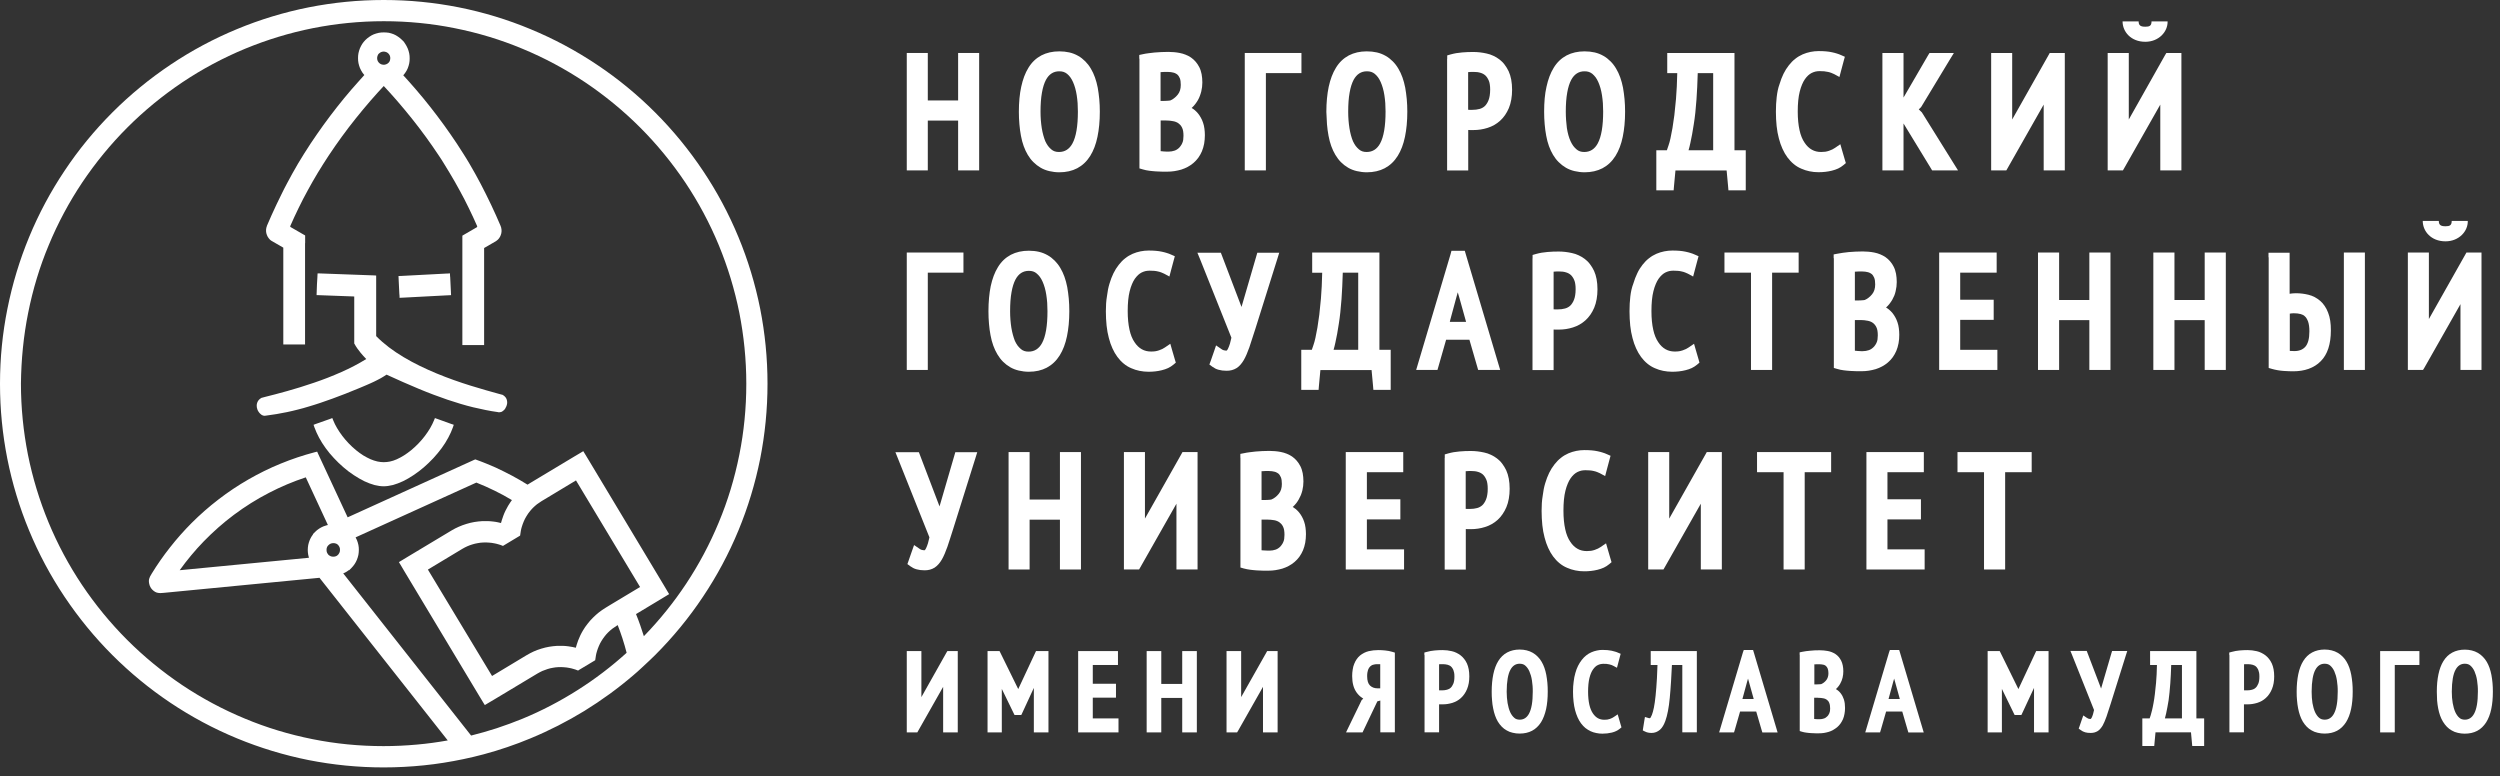 <?xml version="1.0" encoding="UTF-8"?> <svg xmlns="http://www.w3.org/2000/svg" width="277" height="86" viewBox="0 0 277 86" fill="none"><rect x="0" y="0" width="277" height="86" fill="#333333" stroke="none"/> <g clip-path="url(#clip0)"> <path fill-rule="evenodd" clip-rule="evenodd" d="M238.99 73.68C238.98 74.41 238.94 75.07 238.89 75.67C238.85 76.12 238.81 76.53 238.76 76.9C238.71 77.27 238.67 77.61 238.61 77.9C238.56 78.2 238.5 78.46 238.45 78.68C238.4 78.9 238.35 79.08 238.3 79.24L238.18 79.6H237.73H237.37V79.96V82.3V82.66H237.73H238.36H238.69L238.72 82.33L238.83 81.14H242.76L242.87 82.33L242.9 82.66H243.23H243.86H244.22V82.3V79.96V79.6H243.86H243.36V72.5V72.14H243H240.96H239.35H239H238.59H238.23V72.5V73.32V73.68H238.59H238.99V73.68ZM240.47 75.71C240.51 75.1 240.55 74.43 240.57 73.68H240.71H241.76V79.6H239.87C239.92 79.43 239.96 79.25 240.01 79.04C240.1 78.62 240.19 78.14 240.28 77.6C240.35 77.06 240.42 76.43 240.47 75.71Z" fill="white"></path> <path fill-rule="evenodd" clip-rule="evenodd" d="M106.12 80.79V72.5V72.14H105.76H105.18H104.97L104.86 72.32L102.09 77.24V72.5V72.14H101.72H100.83H100.47V72.5V80.79V81.15H100.83H101.43H101.64L101.74 80.97L104.5 76.1V80.79V81.15H104.87H105.76H106.12V80.79Z" fill="white"></path> <path fill-rule="evenodd" clip-rule="evenodd" d="M111 76.33L112.31 79.02L112.41 79.22H112.63H112.93H113.16L113.26 79.01L114.55 76.22V80.79V81.15H114.92H115.81H116.17V80.79V72.5V72.14H115.81H115.02H114.79L114.69 72.35L112.82 76.35L110.85 72.34L110.75 72.14H110.53H109.78H109.42V72.5V80.79V81.15H109.78H110.63H111V80.79V76.33Z" fill="white"></path> <path fill-rule="evenodd" clip-rule="evenodd" d="M119.46 72.5V80.79V81.15H119.83H123.57H123.93V80.79V79.97V79.6H123.57H121.08V77.3H123.29H123.65V76.94V76.12V75.76H123.29H121.08V73.68H123.51H123.87V73.32V72.5V72.14H123.51H119.83H119.46V72.5Z" fill="white"></path> <path fill-rule="evenodd" clip-rule="evenodd" d="M127.05 72.5V80.79V81.15H127.42H128.3H128.67V80.79V77.33H130.99V80.79V81.15H131.36H132.24H132.61V80.79V72.5V72.14H132.24H131.36H130.99V72.5V75.78H128.67V72.5V72.14H128.3H127.42H127.05V72.5Z" fill="white"></path> <path fill-rule="evenodd" clip-rule="evenodd" d="M139.94 76.1V80.79V81.15H140.3H141.19H141.56V80.79V72.5V72.14H141.19H140.61H140.4L140.3 72.32L137.52 77.24V72.5V72.14H137.16H136.27H135.9V72.5V80.79V81.15H136.27H136.86H137.07L137.18 80.97L139.94 76.1Z" fill="white"></path> <path fill-rule="evenodd" clip-rule="evenodd" d="M152.92 76.27H152.65C152.47 76.27 152.31 76.24 152.17 76.19C152.03 76.14 151.91 76.06 151.8 75.96C151.59 75.76 151.48 75.42 151.48 74.91C151.48 74.76 151.49 74.63 151.51 74.51C151.53 74.4 151.55 74.3 151.58 74.22C151.64 74.06 151.72 73.93 151.82 73.84C151.87 73.79 151.92 73.76 151.98 73.72C152.04 73.69 152.1 73.66 152.16 73.65C152.24 73.63 152.31 73.61 152.39 73.6C152.47 73.59 152.55 73.59 152.64 73.59H152.83H152.93V76.27H152.92ZM151.05 77.41L150.93 77.52L150.87 77.57L150.84 77.64L149.39 80.63L149.14 81.15H149.72H150.74H150.97L151.07 80.94L152.61 77.71L152.94 77.62V80.78V81.14H153.3H154.19H154.55V80.78V72.58V72.31L154.29 72.23C154.16 72.19 154.03 72.16 153.89 72.13C153.76 72.11 153.62 72.09 153.47 72.07C153.33 72.06 153.2 72.05 153.08 72.04C152.94 72.03 152.82 72.03 152.72 72.03C152.54 72.03 152.35 72.04 152.17 72.06C152 72.08 151.82 72.11 151.65 72.15C151.47 72.19 151.3 72.26 151.14 72.34C150.98 72.42 150.83 72.52 150.69 72.63C150.55 72.75 150.43 72.88 150.32 73.04C150.22 73.19 150.12 73.36 150.05 73.55C149.97 73.74 149.91 73.95 149.88 74.18C149.84 74.41 149.82 74.65 149.82 74.91C149.82 75.28 149.86 75.62 149.94 75.92C150.02 76.23 150.15 76.5 150.32 76.74C150.49 76.97 150.68 77.16 150.91 77.31L151.05 77.41Z" fill="white"></path> <path fill-rule="evenodd" clip-rule="evenodd" d="M159.45 76.5V73.6H159.46L159.67 73.59H159.89C159.99 73.59 160.07 73.6 160.16 73.61C160.24 73.62 160.33 73.64 160.41 73.66C160.48 73.68 160.55 73.71 160.61 73.74C160.67 73.77 160.73 73.81 160.78 73.86C160.83 73.91 160.88 73.96 160.92 74.03C160.97 74.1 161.01 74.18 161.04 74.26C161.07 74.34 161.1 74.44 161.12 74.55C161.14 74.66 161.15 74.8 161.15 74.95C161.15 75.13 161.14 75.28 161.12 75.41C161.1 75.54 161.07 75.65 161.03 75.75C160.99 75.85 160.94 75.94 160.89 76.02C160.84 76.09 160.79 76.16 160.73 76.21C160.67 76.26 160.61 76.31 160.54 76.34C160.48 76.37 160.41 76.4 160.33 76.42C160.16 76.47 159.97 76.49 159.78 76.49H159.63H159.54H159.45V76.5ZM157.84 72.58V80.78V81.14H158.2H159.09H159.45V80.78V78.04H159.46H159.58H159.7H159.85C160.03 78.04 160.21 78.03 160.39 78C160.57 77.97 160.75 77.93 160.92 77.88C161.1 77.82 161.27 77.75 161.43 77.66C161.59 77.57 161.74 77.46 161.88 77.33C162.02 77.2 162.15 77.06 162.26 76.89C162.37 76.73 162.47 76.55 162.55 76.35C162.63 76.15 162.7 75.93 162.74 75.69C162.78 75.46 162.8 75.21 162.8 74.94C162.8 74.37 162.71 73.9 162.54 73.52C162.45 73.33 162.35 73.16 162.23 73.01C162.11 72.85 161.97 72.72 161.83 72.61C161.69 72.5 161.53 72.41 161.37 72.33C161.21 72.25 161.04 72.19 160.86 72.15C160.52 72.07 160.18 72.03 159.84 72.03C159.72 72.03 159.57 72.03 159.41 72.04C159.25 72.05 159.1 72.06 158.97 72.07C158.82 72.08 158.67 72.1 158.52 72.13C158.38 72.16 158.23 72.19 158.09 72.23L157.82 72.3V72.58H157.84Z" fill="white"></path> <path fill-rule="evenodd" clip-rule="evenodd" d="M166.94 76.64C166.94 76.07 166.98 75.58 167.05 75.17C167.12 74.77 167.22 74.45 167.36 74.2C167.6 73.76 167.94 73.54 168.38 73.54C168.51 73.54 168.62 73.56 168.72 73.59C168.82 73.62 168.91 73.67 168.99 73.74C169.08 73.82 169.17 73.91 169.24 74.01C169.32 74.12 169.39 74.24 169.45 74.37C169.51 74.51 169.57 74.67 169.62 74.84C169.67 75.01 169.71 75.2 169.74 75.39C169.77 75.58 169.79 75.79 169.81 76C169.83 76.21 169.83 76.42 169.83 76.64C169.83 77.76 169.69 78.57 169.41 79.08C169.17 79.52 168.83 79.74 168.38 79.74C168.26 79.74 168.15 79.72 168.05 79.69C167.95 79.66 167.87 79.61 167.79 79.54C167.7 79.46 167.61 79.37 167.54 79.27C167.46 79.16 167.39 79.04 167.33 78.91C167.2 78.62 167.11 78.29 167.04 77.9C166.98 77.52 166.94 77.09 166.94 76.64ZM165.28 76.64C165.28 76.98 165.29 77.3 165.32 77.6C165.34 77.9 165.38 78.19 165.44 78.48C165.55 79.05 165.72 79.54 165.96 79.95C166.09 80.16 166.23 80.35 166.39 80.51C166.55 80.68 166.74 80.82 166.94 80.93C167.14 81.05 167.37 81.14 167.61 81.19C167.85 81.25 168.11 81.28 168.37 81.28C168.89 81.28 169.35 81.18 169.75 80.97C170.15 80.76 170.48 80.44 170.75 80.02C171 79.62 171.18 79.13 171.31 78.56C171.43 78 171.49 77.36 171.49 76.63C171.49 76.29 171.48 75.97 171.45 75.66C171.42 75.35 171.38 75.06 171.33 74.78C171.22 74.21 171.05 73.72 170.81 73.32C170.69 73.11 170.54 72.92 170.38 72.76C170.22 72.59 170.03 72.45 169.83 72.33C169.62 72.21 169.4 72.12 169.15 72.06C168.91 72 168.65 71.97 168.38 71.97C167.86 71.97 167.4 72.08 167 72.29C166.6 72.5 166.27 72.82 166.01 73.24C165.76 73.64 165.58 74.13 165.46 74.7C165.34 75.28 165.28 75.92 165.28 76.64Z" fill="white"></path> <path fill-rule="evenodd" clip-rule="evenodd" d="M174.29 76.64C174.29 77.03 174.31 77.4 174.35 77.74C174.39 78.08 174.44 78.4 174.52 78.69C174.6 78.98 174.69 79.25 174.8 79.49C174.91 79.74 175.04 79.96 175.18 80.15C175.33 80.35 175.49 80.52 175.66 80.66C175.84 80.8 176.03 80.92 176.24 81.02C176.44 81.11 176.65 81.18 176.87 81.22C177.09 81.27 177.32 81.29 177.55 81.29C177.73 81.29 177.9 81.28 178.08 81.26C178.25 81.24 178.42 81.21 178.59 81.17C178.76 81.13 178.93 81.07 179.07 81C179.22 80.93 179.36 80.84 179.48 80.74L179.66 80.59L179.59 80.36L179.38 79.63L179.24 79.15L178.83 79.43C178.77 79.47 178.7 79.51 178.63 79.55C178.55 79.59 178.47 79.62 178.37 79.66C178.28 79.69 178.19 79.71 178.09 79.73C177.99 79.74 177.89 79.75 177.76 79.75C177.49 79.75 177.26 79.69 177.05 79.58C176.84 79.46 176.65 79.28 176.49 79.04C176.32 78.79 176.19 78.47 176.1 78.08C176.01 77.68 175.96 77.2 175.96 76.65C175.96 76.04 176.01 75.53 176.11 75.12C176.16 74.92 176.22 74.74 176.29 74.57C176.36 74.41 176.43 74.28 176.51 74.17C176.59 74.06 176.67 73.96 176.76 73.88C176.85 73.8 176.93 73.74 177.02 73.7C177.11 73.65 177.21 73.62 177.32 73.59C177.42 73.57 177.53 73.55 177.64 73.55C177.77 73.55 177.89 73.56 178 73.56C178.11 73.57 178.21 73.59 178.3 73.61C178.39 73.63 178.47 73.65 178.55 73.68C178.62 73.71 178.69 73.74 178.75 73.77L179.16 73.99L179.28 73.54L179.49 72.74L179.57 72.44L179.28 72.32C179.18 72.27 179.06 72.23 178.95 72.2C178.84 72.17 178.71 72.13 178.57 72.1C178.29 72.04 177.95 72.01 177.55 72.01C177.34 72.01 177.14 72.03 176.93 72.08C176.72 72.12 176.52 72.19 176.33 72.27C176.13 72.36 175.93 72.47 175.75 72.62C175.57 72.76 175.41 72.93 175.26 73.12C175.11 73.31 174.97 73.53 174.85 73.77C174.73 74.01 174.63 74.27 174.55 74.57C174.46 74.86 174.4 75.19 174.36 75.54C174.31 75.86 174.29 76.24 174.29 76.64Z" fill="white"></path> <path fill-rule="evenodd" clip-rule="evenodd" d="M193.1 77.3L193.56 75.61L193.68 75.19L193.8 75.61L194.27 77.3L194.31 77.45H194.15H193.22H193.06L193.1 77.3ZM193.12 72.27L190.62 80.68L190.48 81.15H190.97H191.85H192.13L192.21 80.89L192.8 78.84H194.59L195.19 80.9L195.27 81.16H195.54H196.47H196.96L196.82 80.69L194.32 72.28L194.24 72.02H193.97H193.48H193.21L193.12 72.27Z" fill="white"></path> <path fill-rule="evenodd" clip-rule="evenodd" d="M201.03 75.82V73.61H201.07L201.32 73.6H201.6C201.75 73.6 201.9 73.62 202.03 73.65C202.09 73.66 202.14 73.68 202.19 73.71C202.24 73.73 202.28 73.76 202.32 73.8C202.36 73.83 202.39 73.87 202.42 73.91C202.45 73.96 202.48 74.01 202.51 74.08C202.56 74.21 202.59 74.39 202.59 74.6C202.59 74.9 202.51 75.15 202.36 75.35C202.28 75.46 202.18 75.55 202.08 75.63C201.99 75.7 201.9 75.75 201.79 75.8L201.7 75.81L201.52 75.82L201.33 75.83H201.16H201.03V75.82ZM201.46 77.32C201.56 77.32 201.66 77.32 201.74 77.33C201.83 77.34 201.92 77.35 202.01 77.37C202.09 77.38 202.16 77.41 202.23 77.43C202.3 77.46 202.36 77.49 202.41 77.53C202.46 77.57 202.51 77.61 202.55 77.66C202.6 77.72 202.64 77.78 202.67 77.86C202.74 78.01 202.78 78.22 202.78 78.49C202.78 78.6 202.77 78.7 202.76 78.79C202.74 78.88 202.72 78.96 202.69 79.03C202.66 79.1 202.62 79.17 202.58 79.23C202.54 79.29 202.49 79.35 202.44 79.39C202.39 79.44 202.33 79.48 202.28 79.52C202.22 79.56 202.16 79.59 202.09 79.61C201.95 79.66 201.79 79.69 201.62 79.69H201.5H201.37L201.24 79.68L201.11 79.67L201.01 79.66V77.31H201.46V77.32ZM199.41 72.57V80.72V81L199.67 81.08C199.74 81.1 199.82 81.12 199.91 81.14C199.99 81.16 200.08 81.17 200.17 81.18L200.42 81.21L200.68 81.23C200.86 81.24 201.02 81.25 201.17 81.25H201.55C201.74 81.25 201.92 81.24 202.1 81.21C202.28 81.18 202.45 81.14 202.62 81.09C202.79 81.04 202.96 80.97 203.11 80.88C203.27 80.79 203.41 80.69 203.55 80.58C203.69 80.46 203.81 80.33 203.92 80.18C204.03 80.03 204.12 79.86 204.2 79.69C204.28 79.51 204.33 79.31 204.37 79.1C204.41 78.89 204.43 78.67 204.43 78.44C204.43 78.27 204.42 78.1 204.4 77.94C204.38 77.78 204.34 77.63 204.3 77.49C204.25 77.35 204.2 77.23 204.14 77.11C204.07 76.99 204 76.88 203.92 76.78C203.84 76.68 203.75 76.59 203.65 76.51C203.58 76.45 203.5 76.4 203.42 76.35L203.44 76.33C203.53 76.25 203.61 76.16 203.69 76.06C203.77 75.97 203.83 75.86 203.89 75.76C203.95 75.65 204 75.54 204.05 75.43C204.09 75.32 204.13 75.2 204.16 75.08C204.19 74.96 204.21 74.85 204.22 74.73C204.23 74.61 204.24 74.49 204.24 74.38C204.24 74.15 204.22 73.94 204.18 73.74C204.14 73.54 204.08 73.36 204 73.2C203.92 73.05 203.83 72.91 203.73 72.79C203.62 72.66 203.5 72.56 203.37 72.47C203.11 72.3 202.83 72.19 202.51 72.13C202.37 72.1 202.22 72.08 202.07 72.07C201.92 72.06 201.77 72.05 201.63 72.05C201.46 72.05 201.27 72.05 201.08 72.06C200.9 72.07 200.73 72.08 200.56 72.1C200.39 72.12 200.24 72.13 200.1 72.15C199.94 72.17 199.81 72.19 199.69 72.22L199.4 72.28V72.57H199.41Z" fill="white"></path> <path fill-rule="evenodd" clip-rule="evenodd" d="M209.31 72.27L206.81 80.68L206.67 81.15H207.16H208.04H208.31L208.39 80.89L208.98 78.84H210.77L211.37 80.9L211.45 81.16H211.72H212.66H213.15L213.01 80.69L210.51 72.28L210.43 72.02H210.16H209.67H209.4L209.31 72.27ZM209.87 75.19L209.99 75.61L210.46 77.3L210.5 77.45H210.34H209.41H209.25L209.29 77.3L209.75 75.61L209.87 75.19Z" fill="white"></path> <path fill-rule="evenodd" clip-rule="evenodd" d="M220.23 72.5V80.79V81.15H220.59H221.45H221.81V80.79V76.33L223.12 79.02L223.22 79.22H223.45H223.74H223.97L224.07 79.01L225.37 76.22V80.79V81.15H225.73H226.62H226.98V80.79V72.5V72.14H226.62H225.84H225.61L225.51 72.35L223.64 76.35L221.67 72.34L221.57 72.14H221.34H220.59H220.23V72.5Z" fill="white"></path> <path fill-rule="evenodd" clip-rule="evenodd" d="M229.61 72.63L232.02 78.67C231.98 78.84 231.95 78.99 231.91 79.12C231.86 79.27 231.82 79.4 231.77 79.5C231.73 79.57 231.7 79.62 231.67 79.65L231.66 79.66H231.56L231.44 79.64C231.42 79.64 231.39 79.63 231.36 79.61C231.32 79.59 231.27 79.57 231.23 79.54L230.83 79.27L230.67 79.72L230.41 80.48L230.32 80.73L230.54 80.89C230.62 80.95 230.7 81 230.78 81.04C230.86 81.08 230.95 81.11 231.04 81.14C231.21 81.19 231.41 81.21 231.65 81.21C231.79 81.21 231.93 81.19 232.06 81.16C232.19 81.12 232.32 81.07 232.43 81C232.54 80.93 232.64 80.84 232.73 80.73C232.82 80.63 232.9 80.51 232.98 80.38C233.05 80.25 233.12 80.11 233.19 79.94C233.26 79.78 233.33 79.6 233.4 79.4C233.53 79.03 233.68 78.56 233.86 77.99L235.55 72.6L235.7 72.13H235.2H234.29H234.02L233.94 72.39L232.8 76.29L231.3 72.36L231.21 72.12H230.96H229.94H229.4L229.61 72.63Z" fill="white"></path> <path fill-rule="evenodd" clip-rule="evenodd" d="M248.64 76.5V73.6H248.65L248.86 73.59H249.08C249.18 73.59 249.26 73.6 249.35 73.61C249.43 73.62 249.52 73.64 249.6 73.66C249.67 73.68 249.74 73.71 249.8 73.74C249.86 73.77 249.92 73.81 249.97 73.86C250.02 73.91 250.07 73.96 250.11 74.03C250.16 74.1 250.2 74.18 250.23 74.26C250.26 74.34 250.29 74.44 250.31 74.55C250.33 74.66 250.34 74.8 250.34 74.95C250.34 75.13 250.33 75.28 250.31 75.41C250.29 75.54 250.26 75.65 250.22 75.75C250.18 75.85 250.13 75.94 250.08 76.02C250.03 76.09 249.98 76.16 249.92 76.21C249.86 76.26 249.8 76.31 249.74 76.34C249.68 76.37 249.61 76.4 249.53 76.42C249.36 76.47 249.18 76.49 248.98 76.49H248.83H248.74H248.64V76.5ZM247.02 72.58V80.78V81.14H247.38H248.27H248.63V80.78V78.04H248.64H248.76H248.88H249.03C249.21 78.04 249.39 78.03 249.57 78C249.75 77.97 249.93 77.93 250.1 77.88C250.28 77.82 250.45 77.75 250.61 77.66C250.77 77.57 250.92 77.46 251.06 77.33C251.2 77.2 251.33 77.06 251.44 76.89C251.55 76.73 251.65 76.55 251.73 76.35C251.81 76.15 251.88 75.93 251.92 75.69C251.96 75.46 251.98 75.21 251.98 74.94C251.98 74.37 251.89 73.9 251.72 73.52C251.63 73.33 251.53 73.16 251.41 73.01C251.29 72.85 251.15 72.72 251.01 72.61C250.87 72.5 250.71 72.41 250.55 72.33C250.39 72.25 250.22 72.19 250.04 72.15C249.7 72.07 249.36 72.03 249.02 72.03C248.9 72.03 248.75 72.03 248.59 72.04C248.43 72.05 248.28 72.06 248.15 72.07C248 72.08 247.85 72.1 247.7 72.13C247.56 72.16 247.41 72.19 247.27 72.23L247 72.3V72.58H247.02Z" fill="white"></path> <path fill-rule="evenodd" clip-rule="evenodd" d="M256.13 76.64C256.13 76.07 256.17 75.58 256.24 75.17C256.31 74.77 256.41 74.45 256.55 74.2C256.79 73.76 257.13 73.54 257.57 73.54C257.7 73.54 257.81 73.56 257.91 73.59C258.01 73.62 258.1 73.67 258.18 73.74C258.27 73.82 258.36 73.91 258.43 74.01C258.51 74.12 258.58 74.24 258.64 74.37C258.7 74.51 258.76 74.67 258.81 74.84C258.86 75.01 258.9 75.2 258.93 75.39C258.96 75.58 258.98 75.79 259 76C259.02 76.21 259.02 76.42 259.02 76.64C259.02 77.76 258.88 78.57 258.6 79.08C258.36 79.52 258.02 79.74 257.57 79.74C257.45 79.74 257.34 79.72 257.24 79.69C257.14 79.66 257.06 79.61 256.97 79.54C256.88 79.46 256.79 79.38 256.72 79.27C256.64 79.16 256.57 79.04 256.51 78.91C256.38 78.62 256.29 78.29 256.22 77.9C256.16 77.52 256.13 77.09 256.13 76.64ZM254.47 76.64C254.47 76.98 254.48 77.3 254.51 77.6C254.54 77.9 254.57 78.19 254.63 78.48C254.74 79.05 254.91 79.54 255.15 79.95C255.28 80.16 255.42 80.35 255.58 80.51C255.74 80.68 255.93 80.82 256.13 80.93C256.33 81.05 256.56 81.14 256.8 81.19C257.04 81.25 257.3 81.28 257.56 81.28C258.08 81.28 258.54 81.18 258.94 80.97C259.34 80.76 259.67 80.44 259.94 80.02C260.19 79.62 260.38 79.13 260.5 78.56C260.62 78 260.68 77.36 260.68 76.63C260.68 76.29 260.67 75.97 260.64 75.66C260.61 75.35 260.57 75.06 260.52 74.78C260.41 74.21 260.24 73.72 260 73.32C259.88 73.11 259.73 72.92 259.57 72.76C259.41 72.59 259.22 72.45 259.02 72.33C258.81 72.21 258.59 72.12 258.34 72.06C258.1 72 257.84 71.97 257.57 71.97C257.05 71.97 256.59 72.08 256.19 72.29C255.79 72.5 255.46 72.82 255.2 73.24C254.95 73.64 254.77 74.13 254.65 74.7C254.53 75.28 254.47 75.92 254.47 76.64Z" fill="white"></path> <path fill-rule="evenodd" clip-rule="evenodd" d="M263.72 72.5V80.79V81.15H264.09H264.98H265.34V80.79V73.68H267.71H268.07V73.32V72.5V72.14H267.71H264.09H263.72V72.5Z" fill="white"></path> <path fill-rule="evenodd" clip-rule="evenodd" d="M271.66 76.64C271.66 76.07 271.7 75.58 271.77 75.17C271.84 74.77 271.94 74.45 272.08 74.2C272.32 73.76 272.66 73.54 273.1 73.54C273.23 73.54 273.34 73.56 273.44 73.59C273.54 73.62 273.63 73.67 273.71 73.74C273.8 73.82 273.89 73.91 273.96 74.01C274.04 74.12 274.11 74.24 274.17 74.37C274.23 74.51 274.29 74.67 274.34 74.84C274.39 75.01 274.43 75.2 274.46 75.39C274.49 75.58 274.51 75.79 274.53 76C274.55 76.21 274.55 76.42 274.55 76.64C274.55 77.76 274.41 78.57 274.13 79.08C273.89 79.52 273.55 79.74 273.1 79.74C272.98 79.74 272.87 79.72 272.77 79.69C272.67 79.66 272.59 79.61 272.51 79.54C272.42 79.46 272.33 79.38 272.26 79.27C272.18 79.16 272.11 79.04 272.05 78.91C271.92 78.62 271.83 78.29 271.76 77.9C271.69 77.52 271.66 77.09 271.66 76.64ZM270.03 77.61C270.06 77.91 270.09 78.2 270.15 78.49C270.26 79.06 270.43 79.55 270.68 79.96C270.81 80.17 270.95 80.36 271.11 80.52C271.27 80.69 271.46 80.83 271.66 80.94C271.86 81.06 272.09 81.15 272.33 81.2C272.57 81.26 272.83 81.29 273.09 81.29C273.61 81.29 274.07 81.19 274.47 80.98C274.87 80.77 275.2 80.45 275.47 80.03C275.72 79.63 275.91 79.14 276.03 78.57C276.15 78.01 276.21 77.37 276.21 76.64C276.21 76.3 276.2 75.98 276.17 75.67C276.14 75.36 276.1 75.07 276.05 74.79C275.94 74.22 275.77 73.73 275.53 73.33C275.41 73.12 275.26 72.93 275.1 72.77C274.94 72.6 274.75 72.46 274.55 72.34C274.34 72.22 274.12 72.13 273.87 72.07C273.63 72.01 273.37 71.98 273.1 71.98C272.58 71.98 272.12 72.09 271.72 72.3C271.32 72.51 270.99 72.83 270.73 73.25C270.48 73.65 270.3 74.14 270.18 74.71C270.06 75.27 270 75.91 270 76.64C270 76.98 270.01 77.3 270.03 77.61Z" fill="white"></path> <path fill-rule="evenodd" clip-rule="evenodd" d="M183.65 73.68L183.64 73.91C183.63 74.34 183.61 74.75 183.59 75.13C183.57 75.49 183.55 75.84 183.52 76.18C183.5 76.51 183.47 76.81 183.44 77.08C183.41 77.35 183.38 77.59 183.35 77.82C183.32 78.05 183.28 78.24 183.25 78.41C183.22 78.58 183.18 78.73 183.14 78.87C183.1 79 183.07 79.11 183.03 79.21C182.98 79.33 182.93 79.43 182.89 79.5C182.86 79.54 182.85 79.56 182.84 79.56C182.82 79.57 182.79 79.58 182.77 79.58C182.74 79.58 182.7 79.58 182.66 79.56L182.26 79.44L182.19 79.85L182.06 80.67L182.02 80.93L182.26 81.05C182.47 81.16 182.72 81.21 183 81.21C183.17 81.21 183.33 81.18 183.49 81.12C183.64 81.06 183.79 80.97 183.92 80.86C184.16 80.65 184.36 80.32 184.52 79.88C184.63 79.57 184.73 79.21 184.81 78.78C184.89 78.36 184.96 77.88 185.01 77.33C185.06 76.79 185.11 76.18 185.15 75.52C185.18 74.96 185.22 74.35 185.25 73.68H185.39H186.4V80.78V81.14H186.76H187.65H188.01V80.78V72.5V72.14H187.65H185.65H184.04H183.68H183.26H182.9V72.5V73.32V73.68H183.26H183.65V73.68Z" fill="white"></path> <path fill-rule="evenodd" clip-rule="evenodd" d="M237.7 2.96C237.18 2.96 236.96 2.82 236.96 2.37H235.18C235.18 3.51 236.1 4.63 237.7 4.63C239.19 4.63 240.2 3.52 240.17 2.37H238.39C238.39 2.87 238.15 2.96 237.7 2.96Z" fill="white"></path> <path fill-rule="evenodd" clip-rule="evenodd" d="M146.5 30.21C146.48 31.26 146.43 32.22 146.36 33.08C146.3 33.73 146.24 34.32 146.18 34.86C146.11 35.4 146.04 35.88 145.97 36.3C145.89 36.74 145.82 37.11 145.75 37.43C145.68 37.74 145.61 38.01 145.53 38.23L145.35 38.76H144.71H144.18V39.29V42.67V43.2H144.71H145.62H146.1L146.14 42.72L146.3 41H151.97L152.13 42.72L152.17 43.2H152.65H153.56H154.09V42.67V39.29V38.76H153.56H152.84V28.51V27.98H152.31H149.37H147.05H146.52H145.92H145.39V28.51V29.69V30.22H145.92H146.5V30.21ZM148.64 33.14C148.7 32.27 148.75 31.29 148.78 30.21H148.98H150.49V38.76H147.76C147.83 38.52 147.9 38.25 147.96 37.96C148.1 37.36 148.22 36.66 148.34 35.88C148.47 35.09 148.56 34.18 148.64 33.14Z" fill="white"></path> <path fill-rule="evenodd" clip-rule="evenodd" d="M102.8 11.13V6.4V5.87H102.28H101H100.47V6.4V18.36V18.88H101H102.28H102.8V18.36V13.36H106.16V18.36V18.88H106.68H107.97H108.49V18.36V6.4V5.87H107.97H106.68H106.16V6.4V11.13H102.8Z" fill="white"></path> <path fill-rule="evenodd" clip-rule="evenodd" d="M115.43 14.21C115.34 13.64 115.29 13.03 115.29 12.38C115.29 11.56 115.34 10.85 115.45 10.25C115.55 9.68 115.7 9.21 115.89 8.85C116.23 8.22 116.72 7.9 117.36 7.9C117.54 7.9 117.71 7.92 117.85 7.97C117.99 8.02 118.12 8.09 118.23 8.18C118.36 8.29 118.49 8.42 118.59 8.56C118.7 8.71 118.8 8.89 118.89 9.09C118.98 9.29 119.06 9.52 119.13 9.76C119.2 10.01 119.26 10.28 119.3 10.55C119.34 10.83 119.38 11.12 119.4 11.43C119.42 11.73 119.43 12.04 119.43 12.36C119.43 13.97 119.23 15.15 118.83 15.89C118.49 16.52 117.99 16.84 117.34 16.84C117.16 16.84 117 16.82 116.86 16.77C116.72 16.72 116.59 16.65 116.48 16.55C116.35 16.44 116.23 16.31 116.12 16.17C116.01 16.02 115.91 15.84 115.82 15.65C115.66 15.25 115.52 14.76 115.43 14.21ZM112.89 12.38C112.89 12.86 112.91 13.33 112.95 13.77C112.99 14.21 113.04 14.63 113.12 15.04C113.27 15.87 113.53 16.57 113.88 17.16C114.06 17.46 114.27 17.74 114.51 17.97C114.75 18.21 115.01 18.41 115.3 18.58C115.59 18.75 115.92 18.88 116.27 18.96C116.62 19.04 116.98 19.09 117.37 19.09C118.12 19.09 118.79 18.94 119.36 18.64C119.94 18.33 120.42 17.88 120.8 17.27C121.16 16.69 121.43 15.99 121.6 15.16C121.77 14.35 121.86 13.42 121.86 12.38C121.86 11.89 121.84 11.43 121.8 10.99C121.76 10.55 121.7 10.13 121.63 9.72C121.47 8.9 121.22 8.19 120.87 7.61C120.69 7.3 120.48 7.03 120.25 6.8C120.01 6.56 119.75 6.35 119.46 6.19C119.16 6.02 118.84 5.89 118.49 5.81C118.14 5.73 117.77 5.69 117.37 5.69C116.62 5.69 115.96 5.84 115.38 6.14C114.8 6.45 114.32 6.9 113.95 7.51C113.59 8.09 113.33 8.79 113.15 9.62C112.98 10.4 112.89 11.33 112.89 12.38Z" fill="white"></path> <path fill-rule="evenodd" clip-rule="evenodd" d="M129.67 11.13L129.53 11.15L129.27 11.17L129 11.18H128.76H128.59V7.99H128.65L129 7.97H129.41C129.63 7.97 129.84 8 130.03 8.05C130.11 8.07 130.19 8.1 130.26 8.14C130.33 8.17 130.39 8.22 130.45 8.26C130.5 8.3 130.55 8.36 130.59 8.42C130.64 8.49 130.68 8.57 130.72 8.66C130.8 8.85 130.83 9.1 130.83 9.41C130.83 9.85 130.72 10.21 130.49 10.49C130.37 10.64 130.23 10.78 130.08 10.89C129.96 10.99 129.82 11.07 129.67 11.13ZM129.2 13.35C129.35 13.35 129.48 13.36 129.61 13.37C129.73 13.38 129.86 13.4 130 13.43C130.11 13.45 130.22 13.48 130.31 13.52C130.41 13.56 130.5 13.61 130.58 13.67C130.65 13.72 130.72 13.79 130.79 13.86C130.86 13.94 130.92 14.04 130.97 14.14C131.08 14.35 131.13 14.66 131.13 15.05C131.13 15.21 131.12 15.36 131.1 15.49C131.08 15.62 131.05 15.74 131 15.84C130.96 15.94 130.91 16.04 130.84 16.13C130.78 16.22 130.72 16.3 130.65 16.37C130.58 16.44 130.5 16.5 130.41 16.56C130.33 16.61 130.24 16.66 130.14 16.69C129.94 16.76 129.71 16.8 129.47 16.8H129.3L129.12 16.79L128.93 16.78L128.74 16.76L128.6 16.75V13.35H129.2V13.35ZM126.25 6.5V18.27V18.66L126.63 18.77C126.73 18.8 126.85 18.83 126.98 18.86C127.1 18.88 127.22 18.9 127.35 18.92L127.71 18.96L128.08 18.99C128.34 19.01 128.58 19.02 128.79 19.02H129.34C129.61 19.02 129.87 19 130.13 18.96C130.39 18.92 130.64 18.86 130.89 18.79C131.14 18.71 131.38 18.61 131.6 18.49C131.83 18.37 132.04 18.22 132.23 18.06C132.43 17.89 132.61 17.7 132.77 17.48C132.93 17.26 133.06 17.02 133.17 16.77C133.28 16.51 133.36 16.23 133.42 15.92C133.47 15.62 133.5 15.3 133.5 14.97C133.5 14.72 133.48 14.48 133.45 14.25C133.42 14.01 133.37 13.8 133.3 13.6C133.23 13.4 133.16 13.22 133.06 13.05C132.97 12.88 132.86 12.72 132.74 12.57C132.62 12.43 132.5 12.3 132.36 12.19C132.26 12.1 132.14 12.03 132.03 11.96L132.06 11.94C132.19 11.82 132.31 11.69 132.42 11.55C132.53 11.41 132.63 11.26 132.72 11.11C132.81 10.95 132.88 10.8 132.94 10.64C133 10.47 133.06 10.31 133.1 10.14C133.14 9.97 133.17 9.8 133.19 9.64C133.21 9.47 133.22 9.3 133.22 9.14C133.22 8.81 133.19 8.5 133.14 8.22C133.08 7.93 133 7.67 132.88 7.44C132.77 7.22 132.63 7.02 132.48 6.84C132.32 6.66 132.15 6.5 131.96 6.37C131.59 6.13 131.18 5.96 130.72 5.87C130.52 5.83 130.31 5.8 130.09 5.78C129.87 5.76 129.66 5.75 129.46 5.75C129.21 5.75 128.94 5.76 128.66 5.77C128.4 5.78 128.15 5.8 127.91 5.82C127.67 5.84 127.44 5.87 127.24 5.9C127.02 5.93 126.82 5.96 126.65 6L126.23 6.09V6.5H126.25Z" fill="white"></path> <path fill-rule="evenodd" clip-rule="evenodd" d="M137.92 6.4V18.36V18.88H138.45H139.73H140.26V18.36V8.1H143.68H144.2V7.58V6.4V5.87H143.68H138.45H137.92V6.4Z" fill="white"></path> <path fill-rule="evenodd" clip-rule="evenodd" d="M149.52 14.21C149.43 13.64 149.38 13.03 149.38 12.38C149.38 11.56 149.43 10.85 149.54 10.25C149.64 9.68 149.79 9.21 149.98 8.85C150.32 8.22 150.81 7.9 151.45 7.9C151.63 7.9 151.8 7.92 151.94 7.97C152.08 8.02 152.21 8.09 152.32 8.18C152.45 8.29 152.58 8.42 152.68 8.56C152.79 8.71 152.89 8.89 152.98 9.09C153.07 9.29 153.15 9.52 153.22 9.76C153.29 10.01 153.35 10.28 153.39 10.55C153.43 10.83 153.47 11.12 153.49 11.43C153.51 11.73 153.52 12.04 153.52 12.36C153.52 13.97 153.32 15.15 152.92 15.89C152.58 16.52 152.08 16.84 151.43 16.84C151.25 16.84 151.09 16.82 150.95 16.77C150.81 16.72 150.68 16.65 150.57 16.55C150.44 16.44 150.32 16.31 150.21 16.17C150.1 16.02 150 15.84 149.91 15.65C149.74 15.25 149.61 14.76 149.52 14.21ZM147.03 13.77C147.07 14.21 147.12 14.63 147.2 15.04C147.35 15.87 147.61 16.57 147.96 17.16C148.14 17.46 148.35 17.74 148.58 17.97C148.82 18.21 149.08 18.41 149.37 18.58C149.66 18.75 149.99 18.88 150.34 18.96C150.69 19.04 151.06 19.09 151.44 19.09C152.19 19.09 152.86 18.94 153.43 18.64C154.01 18.33 154.49 17.88 154.87 17.27C155.23 16.69 155.5 15.99 155.67 15.16C155.84 14.35 155.93 13.42 155.93 12.38C155.93 11.89 155.91 11.43 155.87 10.99C155.83 10.55 155.77 10.13 155.7 9.72C155.54 8.9 155.29 8.19 154.94 7.61C154.76 7.3 154.55 7.03 154.32 6.8C154.08 6.56 153.82 6.35 153.53 6.19C153.23 6.02 152.91 5.89 152.56 5.81C152.21 5.73 151.84 5.69 151.44 5.69C150.69 5.69 150.03 5.84 149.45 6.14C148.87 6.45 148.39 6.9 148.02 7.51C147.66 8.09 147.4 8.79 147.22 9.62C147.05 10.43 146.96 11.36 146.96 12.4C146.98 12.86 147 13.33 147.03 13.77Z" fill="white"></path> <path fill-rule="evenodd" clip-rule="evenodd" d="M162.67 12.17V7.99H162.69L162.99 7.97H163.31C163.45 7.97 163.58 7.98 163.69 7.99C163.81 8.01 163.93 8.03 164.05 8.07C164.15 8.1 164.25 8.14 164.34 8.19C164.43 8.24 164.51 8.3 164.58 8.36C164.65 8.43 164.72 8.51 164.78 8.6C164.85 8.7 164.9 8.81 164.96 8.94C165.01 9.06 165.05 9.2 165.07 9.36C165.1 9.53 165.11 9.72 165.11 9.93C165.11 10.18 165.09 10.41 165.06 10.6C165.03 10.79 164.99 10.95 164.93 11.1C164.87 11.25 164.81 11.38 164.73 11.49C164.66 11.6 164.59 11.69 164.51 11.76C164.42 11.84 164.34 11.9 164.24 11.95C164.15 12 164.05 12.04 163.94 12.07C163.69 12.14 163.43 12.17 163.15 12.17H162.94H162.81L162.67 12.16V12.17ZM160.34 6.52V18.36V18.89H160.87H162.15H162.68V18.36V14.4H162.69L162.87 14.41H163.04H163.26C163.52 14.41 163.79 14.39 164.05 14.35C164.31 14.31 164.57 14.25 164.82 14.17C165.08 14.09 165.33 13.98 165.56 13.85C165.79 13.72 166.01 13.56 166.21 13.38C166.41 13.2 166.6 12.98 166.76 12.75C166.92 12.52 167.06 12.26 167.18 11.98C167.3 11.69 167.39 11.38 167.45 11.03C167.51 10.69 167.54 10.33 167.54 9.95C167.54 9.13 167.41 8.45 167.16 7.9C167.03 7.63 166.88 7.38 166.71 7.16C166.54 6.93 166.34 6.74 166.13 6.58C165.92 6.42 165.7 6.29 165.46 6.18C165.22 6.07 164.98 5.98 164.72 5.93C164.23 5.82 163.74 5.76 163.25 5.76C163.07 5.76 162.86 5.76 162.63 5.77C162.4 5.78 162.19 5.79 162 5.81C161.78 5.83 161.56 5.86 161.35 5.89C161.14 5.93 160.94 5.97 160.73 6.03L160.35 6.14V6.52H160.34Z" fill="white"></path> <path fill-rule="evenodd" clip-rule="evenodd" d="M173.49 12.38C173.49 11.56 173.54 10.85 173.65 10.25C173.75 9.68 173.9 9.21 174.09 8.85C174.43 8.22 174.92 7.9 175.56 7.9C175.74 7.9 175.91 7.92 176.05 7.97C176.19 8.02 176.32 8.09 176.43 8.18C176.56 8.29 176.68 8.42 176.79 8.56C176.9 8.71 177 8.89 177.09 9.09C177.18 9.29 177.26 9.52 177.33 9.76C177.4 10.01 177.46 10.28 177.5 10.55C177.54 10.83 177.58 11.12 177.6 11.43C177.62 11.73 177.63 12.04 177.63 12.36C177.63 13.97 177.43 15.15 177.03 15.89C176.69 16.52 176.19 16.84 175.54 16.84C175.36 16.84 175.2 16.82 175.06 16.77C174.92 16.72 174.79 16.65 174.68 16.55C174.55 16.44 174.43 16.31 174.32 16.17C174.21 16.02 174.11 15.84 174.02 15.65C173.83 15.24 173.7 14.75 173.61 14.19C173.54 13.64 173.49 13.03 173.49 12.38ZM171.09 12.38C171.09 12.86 171.11 13.33 171.15 13.77C171.19 14.21 171.24 14.63 171.32 15.04C171.47 15.87 171.73 16.57 172.08 17.16C172.26 17.46 172.47 17.74 172.71 17.97C172.95 18.21 173.21 18.41 173.5 18.58C173.79 18.75 174.12 18.88 174.47 18.96C174.82 19.04 175.19 19.09 175.57 19.09C176.32 19.09 176.98 18.94 177.56 18.64C178.14 18.33 178.62 17.88 179 17.27C179.36 16.69 179.63 15.99 179.8 15.16C179.97 14.35 180.06 13.42 180.06 12.38C180.06 11.89 180.04 11.43 180 10.99C179.96 10.55 179.9 10.13 179.83 9.72C179.67 8.9 179.42 8.19 179.07 7.61C178.89 7.3 178.68 7.03 178.45 6.8C178.21 6.56 177.95 6.35 177.66 6.19C177.36 6.02 177.04 5.89 176.69 5.81C176.34 5.73 175.97 5.69 175.57 5.69C174.82 5.69 174.16 5.84 173.58 6.14C173 6.45 172.52 6.9 172.15 7.51C171.79 8.09 171.53 8.79 171.35 9.62C171.17 10.4 171.09 11.33 171.09 12.38Z" fill="white"></path> <path fill-rule="evenodd" clip-rule="evenodd" d="M196.86 10.74C196.8 11.24 196.77 11.79 196.77 12.38C196.77 12.94 196.8 13.48 196.85 13.97C196.9 14.47 196.99 14.92 197.1 15.34C197.21 15.76 197.34 16.15 197.5 16.49C197.66 16.85 197.85 17.17 198.05 17.44C198.26 17.72 198.49 17.97 198.75 18.18C199 18.39 199.28 18.56 199.59 18.69C199.88 18.82 200.19 18.92 200.5 18.98C200.82 19.05 201.14 19.08 201.48 19.08C201.73 19.08 201.99 19.07 202.24 19.04C202.49 19.01 202.74 18.97 202.97 18.91C203.22 18.85 203.45 18.77 203.67 18.67C203.88 18.57 204.08 18.44 204.26 18.29L204.52 18.07L204.42 17.74L204.11 16.68L203.91 15.98L203.31 16.39C203.22 16.45 203.12 16.51 203.02 16.56C202.91 16.61 202.79 16.66 202.65 16.71C202.52 16.75 202.39 16.79 202.25 16.81C202.11 16.83 201.95 16.84 201.78 16.84C201.4 16.84 201.06 16.76 200.76 16.59C200.45 16.42 200.18 16.16 199.95 15.81C199.7 15.45 199.51 14.98 199.39 14.43C199.26 13.85 199.19 13.16 199.19 12.36C199.19 11.48 199.26 10.74 199.41 10.15C199.48 9.86 199.57 9.6 199.67 9.36C199.76 9.14 199.87 8.94 199.98 8.78C200.09 8.62 200.22 8.47 200.34 8.36C200.46 8.25 200.59 8.16 200.72 8.09C200.86 8.02 201 7.97 201.15 7.93C201.3 7.9 201.45 7.88 201.61 7.88C201.8 7.88 201.98 7.89 202.12 7.9C202.28 7.92 202.42 7.94 202.55 7.97C202.68 8 202.8 8.03 202.92 8.08C203.02 8.12 203.12 8.16 203.22 8.21L203.81 8.53L203.98 7.88L204.29 6.72L204.41 6.29L204 6.11C203.85 6.04 203.69 5.98 203.52 5.93C203.36 5.88 203.18 5.83 202.98 5.79C202.58 5.7 202.09 5.66 201.51 5.66C201.21 5.66 200.91 5.69 200.61 5.75C200.31 5.81 200.02 5.9 199.74 6.02C199.45 6.15 199.17 6.31 198.91 6.52C198.65 6.72 198.42 6.96 198.2 7.24C197.98 7.52 197.78 7.83 197.61 8.18C197.44 8.52 197.3 8.91 197.17 9.33C197.01 9.76 196.92 10.23 196.86 10.74Z" fill="white"></path> <path fill-rule="evenodd" clip-rule="evenodd" d="M208.57 6.4V18.36V18.88H209.1H210.38H210.91V18.36V13.68L213.93 18.63L214.08 18.88H214.38H216H216.95L216.45 18.08L212.98 12.51L212.95 12.46L212.9 12.41L212.6 12.12L212.78 11.94L212.84 11.89L212.88 11.83L216 6.67L216.49 5.87H215.56H214.09H213.79L213.63 6.13L210.91 10.81V6.4V5.87H210.38H209.1H208.57V6.4Z" fill="white"></path> <path fill-rule="evenodd" clip-rule="evenodd" d="M220.62 6.4V18.36V18.88H221.14H222H222.3L222.45 18.62L226.44 11.59V18.36V18.88H226.97H228.25H228.78V18.36V6.4V5.87H228.25H227.41H227.11L226.96 6.14L222.95 13.24V6.4V5.87H222.43H221.14H220.62V6.4Z" fill="white"></path> <path fill-rule="evenodd" clip-rule="evenodd" d="M233.53 6.4V18.36V18.88H234.06H234.92H235.22L235.37 18.62L239.36 11.59V18.36V18.88H239.89H241.17H241.7V18.36V6.4V5.87H241.17H240.33H240.03L239.87 6.14L235.87 13.24V6.4V5.87H235.34H234.06H233.53V6.4Z" fill="white"></path> <path fill-rule="evenodd" clip-rule="evenodd" d="M102.8 40.47V30.21H106.22H106.75V29.69V28.51V27.98H106.22H101H100.47V28.51V40.47V40.99H101H102.28H102.8V40.47Z" fill="white"></path> <path fill-rule="evenodd" clip-rule="evenodd" d="M112.06 36.32C111.97 35.75 111.92 35.14 111.92 34.49C111.92 33.67 111.97 32.96 112.08 32.36C112.18 31.79 112.33 31.32 112.52 30.96C112.86 30.33 113.35 30.01 113.99 30.01C114.17 30.01 114.34 30.03 114.48 30.08C114.62 30.13 114.75 30.2 114.86 30.3C114.99 30.41 115.12 30.54 115.22 30.68C115.33 30.83 115.43 31.01 115.52 31.21C115.61 31.41 115.69 31.64 115.76 31.88C115.83 32.13 115.89 32.4 115.93 32.67C115.97 32.95 116.01 33.24 116.03 33.55C116.05 33.85 116.06 34.16 116.06 34.48C116.06 36.09 115.86 37.27 115.46 38.01C115.12 38.64 114.62 38.96 113.97 38.96C113.79 38.96 113.63 38.94 113.49 38.89C113.35 38.84 113.22 38.77 113.11 38.67C112.98 38.56 112.86 38.43 112.75 38.29C112.64 38.14 112.54 37.96 112.45 37.77C112.29 37.36 112.15 36.87 112.06 36.32ZM109.52 34.49C109.52 34.97 109.54 35.44 109.58 35.88C109.62 36.32 109.67 36.74 109.75 37.14C109.9 37.97 110.16 38.67 110.51 39.26C110.69 39.56 110.9 39.84 111.13 40.07C111.37 40.31 111.63 40.51 111.92 40.68C112.21 40.85 112.54 40.98 112.89 41.06C113.24 41.14 113.61 41.19 113.99 41.19C114.74 41.19 115.41 41.04 115.98 40.74C116.56 40.43 117.04 39.98 117.42 39.37C117.78 38.79 118.05 38.09 118.22 37.26C118.39 36.45 118.48 35.52 118.48 34.48C118.48 33.99 118.46 33.53 118.42 33.08C118.38 32.64 118.32 32.22 118.25 31.81C118.09 30.99 117.84 30.28 117.49 29.7C117.31 29.39 117.1 29.12 116.87 28.89C116.63 28.65 116.37 28.44 116.08 28.28C115.78 28.11 115.46 27.98 115.11 27.9C114.77 27.82 114.39 27.78 113.99 27.78C113.24 27.78 112.58 27.93 112 28.23C111.42 28.54 110.94 28.99 110.57 29.6C110.21 30.18 109.95 30.88 109.77 31.71C109.61 32.51 109.52 33.44 109.52 34.49Z" fill="white"></path> <path fill-rule="evenodd" clip-rule="evenodd" d="M122.53 34.49C122.53 35.05 122.56 35.59 122.61 36.08C122.66 36.58 122.75 37.03 122.86 37.45C122.97 37.87 123.1 38.26 123.26 38.6C123.42 38.96 123.61 39.28 123.81 39.55C124.02 39.83 124.25 40.08 124.51 40.29C124.76 40.5 125.04 40.67 125.35 40.8C125.64 40.93 125.95 41.03 126.26 41.09C126.58 41.15 126.9 41.19 127.24 41.19C127.49 41.19 127.75 41.18 128 41.15C128.25 41.12 128.5 41.08 128.73 41.02C128.98 40.96 129.21 40.88 129.43 40.78C129.64 40.68 129.84 40.55 130.02 40.4L130.28 40.18L130.18 39.85L129.87 38.79L129.67 38.09L129.07 38.5C128.98 38.56 128.88 38.62 128.78 38.67C128.67 38.72 128.55 38.77 128.41 38.82C128.28 38.86 128.15 38.9 128.01 38.92C127.87 38.94 127.71 38.95 127.54 38.95C127.16 38.95 126.82 38.87 126.52 38.7C126.21 38.53 125.94 38.27 125.71 37.92C125.46 37.56 125.27 37.09 125.15 36.54C125.02 35.96 124.95 35.27 124.95 34.47C124.95 33.59 125.02 32.85 125.17 32.26C125.24 31.97 125.33 31.71 125.43 31.47C125.52 31.25 125.63 31.05 125.74 30.89C125.85 30.73 125.98 30.59 126.1 30.47C126.22 30.36 126.35 30.27 126.48 30.2C126.62 30.13 126.76 30.08 126.91 30.04C127.06 30.01 127.21 29.99 127.37 29.99C127.56 29.99 127.74 30 127.88 30.01C128.04 30.02 128.18 30.05 128.31 30.08C128.44 30.11 128.56 30.14 128.68 30.19C128.78 30.23 128.88 30.27 128.98 30.32L129.57 30.64L129.74 29.99L130.05 28.83L130.17 28.39L129.76 28.21C129.61 28.14 129.45 28.08 129.28 28.03C129.12 27.98 128.94 27.93 128.74 27.89C128.34 27.8 127.85 27.76 127.27 27.76C126.97 27.76 126.67 27.79 126.37 27.85C126.07 27.91 125.78 28 125.5 28.12C125.21 28.25 124.93 28.41 124.67 28.62C124.41 28.82 124.18 29.06 123.96 29.34C123.74 29.62 123.54 29.93 123.37 30.28C123.2 30.62 123.06 31.01 122.93 31.43C122.8 31.85 122.71 32.32 122.65 32.83C122.56 33.35 122.53 33.9 122.53 34.49Z" fill="white"></path> <path fill-rule="evenodd" clip-rule="evenodd" d="M132.96 28.7L136.44 37.42C136.39 37.66 136.33 37.88 136.28 38.07C136.21 38.29 136.14 38.48 136.07 38.62C136.02 38.73 135.97 38.8 135.92 38.84L135.91 38.85L135.77 38.84L135.6 38.81C135.57 38.8 135.53 38.79 135.49 38.77C135.43 38.74 135.37 38.71 135.31 38.66L134.74 38.27L134.52 38.92L134.14 40.01L134 40.39L134.31 40.62C134.42 40.7 134.54 40.77 134.65 40.83C134.77 40.89 134.9 40.94 135.02 40.97C135.26 41.04 135.56 41.08 135.9 41.08C136.11 41.08 136.3 41.06 136.49 41.01C136.68 40.96 136.86 40.88 137.02 40.78C137.18 40.68 137.32 40.55 137.46 40.39C137.59 40.24 137.71 40.07 137.82 39.88C137.92 39.7 138.03 39.49 138.13 39.25C138.23 39.01 138.33 38.75 138.43 38.48C138.61 37.94 138.83 37.27 139.09 36.45L141.53 28.68L141.74 28H141.02H139.7H139.31L139.2 28.38L137.56 34.01L135.4 28.34L135.27 28H134.91H133.44H132.67L132.96 28.7Z" fill="white"></path> <path fill-rule="evenodd" clip-rule="evenodd" d="M160.69 35.44L161.35 33L161.52 32.39L161.7 33L162.38 35.44L162.44 35.66H162.21H160.87H160.64L160.69 35.44ZM160.72 28.17L157.11 40.32L156.91 40.99H157.61H158.87H159.27L159.38 40.61L160.23 37.64H162.81L163.67 40.61L163.78 40.99H164.17H165.52H166.22L166.02 40.32L162.41 28.17L162.3 27.79H161.91H161.21H160.82L160.72 28.17Z" fill="white"></path> <path fill-rule="evenodd" clip-rule="evenodd" d="M172.14 34.28V30.1H172.16L172.46 30.08H172.78C172.92 30.08 173.05 30.09 173.16 30.1C173.28 30.12 173.4 30.14 173.52 30.18C173.62 30.21 173.72 30.25 173.81 30.3C173.9 30.35 173.98 30.41 174.05 30.47C174.12 30.54 174.19 30.62 174.25 30.71C174.32 30.81 174.38 30.92 174.43 31.05C174.48 31.17 174.52 31.31 174.54 31.47C174.57 31.64 174.58 31.83 174.58 32.04C174.58 32.3 174.56 32.52 174.53 32.71C174.5 32.9 174.46 33.06 174.4 33.21C174.34 33.36 174.28 33.49 174.2 33.6C174.13 33.71 174.06 33.8 173.98 33.87C173.89 33.95 173.81 34.01 173.71 34.06C173.62 34.11 173.52 34.15 173.41 34.18C173.16 34.25 172.9 34.28 172.62 34.28H172.41H172.28L172.14 34.27V34.28ZM169.8 28.63V40.47V41H170.33H171.61H172.14V40.47V36.51H172.15L172.33 36.52H172.5H172.72C172.98 36.52 173.25 36.5 173.51 36.46C173.77 36.42 174.03 36.36 174.28 36.28C174.54 36.2 174.79 36.09 175.02 35.96C175.25 35.83 175.47 35.67 175.67 35.49C175.87 35.31 176.06 35.09 176.22 34.86C176.38 34.63 176.52 34.37 176.64 34.09C176.76 33.8 176.85 33.49 176.91 33.14C176.97 32.8 177 32.44 177 32.06C177 31.24 176.87 30.56 176.62 30.01C176.49 29.74 176.34 29.49 176.17 29.27C176 29.04 175.8 28.85 175.59 28.69C175.38 28.53 175.16 28.4 174.92 28.29C174.68 28.18 174.44 28.09 174.18 28.04C173.69 27.93 173.2 27.87 172.71 27.87C172.53 27.87 172.32 27.87 172.09 27.88C171.86 27.89 171.65 27.9 171.46 27.92C171.24 27.94 171.02 27.97 170.81 28C170.6 28.04 170.4 28.08 170.19 28.14L169.81 28.25V28.63H169.8Z" fill="white"></path> <path fill-rule="evenodd" clip-rule="evenodd" d="M180.64 32.85C180.58 33.35 180.55 33.9 180.55 34.49C180.55 35.05 180.58 35.59 180.63 36.08C180.68 36.58 180.77 37.03 180.88 37.45C180.99 37.87 181.12 38.26 181.28 38.6C181.44 38.96 181.63 39.28 181.83 39.55C182.04 39.83 182.27 40.08 182.53 40.29C182.78 40.5 183.06 40.67 183.37 40.8C183.66 40.93 183.97 41.03 184.28 41.09C184.6 41.15 184.93 41.19 185.26 41.19C185.51 41.19 185.77 41.18 186.02 41.15C186.27 41.12 186.52 41.08 186.75 41.02C187 40.96 187.23 40.88 187.45 40.78C187.66 40.68 187.86 40.55 188.04 40.4L188.3 40.18L188.21 39.85L187.9 38.79L187.7 38.09L187.1 38.5C187.01 38.56 186.91 38.62 186.81 38.67C186.7 38.72 186.58 38.77 186.44 38.82C186.31 38.86 186.18 38.9 186.04 38.92C185.9 38.94 185.74 38.95 185.57 38.95C185.19 38.95 184.85 38.87 184.55 38.7C184.24 38.53 183.97 38.27 183.74 37.92C183.49 37.56 183.3 37.09 183.18 36.54C183.05 35.96 182.98 35.27 182.98 34.47C182.98 33.59 183.05 32.85 183.2 32.26C183.27 31.97 183.36 31.71 183.46 31.47C183.55 31.25 183.66 31.05 183.77 30.89C183.88 30.73 184.01 30.59 184.13 30.47C184.25 30.36 184.38 30.27 184.51 30.2C184.65 30.13 184.79 30.08 184.94 30.04C185.09 30.01 185.24 29.99 185.4 29.99C185.59 29.99 185.77 30 185.91 30.01C186.07 30.02 186.21 30.05 186.34 30.08C186.47 30.11 186.59 30.14 186.71 30.19C186.81 30.23 186.91 30.27 187.01 30.32L187.6 30.64L187.77 29.99L188.08 28.83L188.2 28.39L187.79 28.21C187.64 28.14 187.48 28.08 187.31 28.03C187.15 27.98 186.97 27.93 186.77 27.89C186.37 27.8 185.88 27.76 185.3 27.76C185 27.76 184.7 27.79 184.4 27.85C184.1 27.91 183.81 28 183.53 28.12C183.24 28.25 182.96 28.41 182.7 28.62C182.44 28.82 182.21 29.06 181.99 29.34C181.77 29.62 181.57 29.93 181.41 30.28C181.24 30.62 181.1 31.01 180.97 31.43C180.8 31.87 180.7 32.34 180.64 32.85Z" fill="white"></path> <path fill-rule="evenodd" clip-rule="evenodd" d="M194.01 30.21V40.47V40.99H194.54H195.82H196.35V40.47V30.21H198.76H199.29V29.69V28.51V27.98H198.76H191.6H191.07V28.51V29.69V30.21H191.6H194.01Z" fill="white"></path> <path fill-rule="evenodd" clip-rule="evenodd" d="M205.52 33.29V30.1H205.58L205.94 30.08H206.35C206.57 30.08 206.78 30.11 206.97 30.16C207.05 30.18 207.13 30.21 207.2 30.25C207.27 30.28 207.33 30.33 207.39 30.37C207.44 30.41 207.49 30.47 207.53 30.53C207.58 30.6 207.62 30.68 207.66 30.77C207.74 30.96 207.77 31.21 207.77 31.52C207.77 31.96 207.66 32.32 207.43 32.6C207.31 32.75 207.17 32.89 207.02 33C206.89 33.1 206.75 33.18 206.61 33.24L206.47 33.26L206.21 33.28L205.93 33.29H205.69H205.52V33.29ZM206.14 35.46C206.29 35.46 206.42 35.47 206.55 35.48C206.67 35.49 206.8 35.51 206.94 35.54C207.05 35.56 207.16 35.59 207.25 35.63C207.35 35.67 207.44 35.72 207.52 35.78C207.59 35.83 207.66 35.9 207.72 35.97C207.79 36.05 207.85 36.15 207.9 36.25C208.01 36.46 208.06 36.77 208.06 37.16C208.06 37.32 208.05 37.47 208.03 37.6C208.01 37.73 207.98 37.85 207.93 37.95C207.89 38.05 207.84 38.15 207.77 38.24C207.71 38.33 207.65 38.41 207.57 38.48C207.5 38.55 207.42 38.61 207.33 38.67C207.25 38.72 207.16 38.77 207.06 38.8C206.86 38.87 206.63 38.91 206.39 38.91H206.22L206.04 38.9L205.85 38.89L205.66 38.87L205.52 38.86V35.46H206.14V35.46ZM203.19 28.61V40.38V40.77L203.57 40.88C203.67 40.91 203.79 40.94 203.92 40.97C204.04 40.99 204.16 41.01 204.29 41.03L204.65 41.07L205.02 41.1C205.28 41.12 205.52 41.13 205.73 41.13H206.28C206.55 41.13 206.81 41.11 207.07 41.07C207.33 41.03 207.58 40.97 207.83 40.9C208.08 40.82 208.32 40.72 208.54 40.6C208.77 40.48 208.98 40.33 209.17 40.17C209.37 40 209.55 39.81 209.71 39.59C209.87 39.37 210 39.13 210.11 38.88C210.22 38.62 210.3 38.34 210.36 38.03C210.42 37.73 210.44 37.41 210.44 37.08C210.44 36.83 210.42 36.59 210.39 36.36C210.36 36.12 210.31 35.91 210.24 35.71C210.17 35.51 210.1 35.33 210 35.16C209.91 34.99 209.8 34.83 209.68 34.68C209.56 34.54 209.44 34.41 209.3 34.3C209.2 34.21 209.08 34.14 208.97 34.07L209 34.05C209.13 33.93 209.25 33.8 209.36 33.66C209.47 33.52 209.57 33.37 209.66 33.22C209.75 33.06 209.82 32.91 209.89 32.75C209.95 32.58 210.01 32.42 210.04 32.25C210.08 32.08 210.11 31.91 210.13 31.75C210.15 31.58 210.16 31.41 210.16 31.25C210.16 30.92 210.13 30.61 210.08 30.33C210.02 30.04 209.94 29.78 209.82 29.55C209.71 29.33 209.58 29.13 209.42 28.95C209.26 28.77 209.09 28.61 208.9 28.48C208.53 28.24 208.12 28.07 207.66 27.98C207.46 27.94 207.25 27.91 207.03 27.89C206.81 27.87 206.6 27.86 206.4 27.86C206.15 27.86 205.88 27.87 205.6 27.88C205.34 27.89 205.09 27.91 204.85 27.93C204.61 27.95 204.38 27.98 204.18 28.01C203.96 28.04 203.76 28.07 203.59 28.11L203.17 28.19V28.61H203.19Z" fill="white"></path> <path fill-rule="evenodd" clip-rule="evenodd" d="M214.86 28.51V40.47V40.99H215.39H220.78H221.31V40.47V39.29V38.76H220.78H217.19V35.44H220.37H220.9V34.91V33.74V33.21H220.37H217.19V30.21H220.7H221.23V29.69V28.51V27.98H220.7H215.39H214.86V28.51Z" fill="white"></path> <path fill-rule="evenodd" clip-rule="evenodd" d="M225.81 28.51V40.47V40.99H226.34H227.62H228.15V40.47V35.47H231.5V40.47V40.99H232.03H233.31H233.84V40.47V28.51V27.98H233.31H232.03H231.5V28.51V33.24H228.15V28.51V27.98H227.62H226.34H225.81V28.51Z" fill="white"></path> <path fill-rule="evenodd" clip-rule="evenodd" d="M238.59 28.51V40.47V40.99H239.12H240.4H240.93V40.47V35.47H244.28V40.47V40.99H244.81H246.09H246.62V40.47V28.51V27.98H246.09H244.81H244.28V28.51V33.24H240.93V28.51V27.98H240.4H239.12H238.59V28.51Z" fill="white"></path> <path fill-rule="evenodd" clip-rule="evenodd" d="M253.71 38.88V34.75C253.88 34.72 254.03 34.71 254.16 34.71C254.3 34.71 254.43 34.72 254.56 34.73C254.68 34.75 254.8 34.77 254.92 34.8C255.02 34.83 255.1 34.86 255.18 34.9C255.26 34.94 255.33 35 255.4 35.07C255.47 35.13 255.53 35.21 255.58 35.3C255.64 35.4 255.69 35.51 255.74 35.64C255.83 35.91 255.88 36.26 255.88 36.71C255.88 37.12 255.84 37.48 255.76 37.77C255.68 38.04 255.58 38.25 255.44 38.41C255.3 38.57 255.13 38.69 254.94 38.77C254.74 38.85 254.5 38.9 254.23 38.9C254.01 38.9 253.85 38.89 253.71 38.88ZM251.37 28.51V40.37V40.77L251.75 40.88C251.95 40.94 252.16 40.98 252.37 41.02C252.58 41.06 252.8 41.08 253.03 41.1L253.61 41.13L254.08 41.14C254.71 41.14 255.28 41.05 255.79 40.87C256.32 40.68 256.77 40.4 257.14 40.02C257.89 39.27 258.26 38.13 258.26 36.6C258.26 36.22 258.24 35.86 258.19 35.54C258.14 35.21 258.06 34.9 257.95 34.63C257.85 34.36 257.72 34.12 257.58 33.91C257.43 33.68 257.26 33.49 257.07 33.33C256.88 33.17 256.68 33.03 256.47 32.92C256.26 32.81 256.03 32.72 255.78 32.66C255.33 32.55 254.87 32.49 254.38 32.49C254.25 32.49 254.12 32.5 253.99 32.51L253.69 32.55V28.53V28H253.16H251.88H251.35V28.51H251.37Z" fill="white"></path> <path fill-rule="evenodd" clip-rule="evenodd" d="M259.7 28.51V40.47V40.99H260.22H261.51H262.03V40.47V28.51V27.98H261.51H260.22H259.7V28.51Z" fill="white"></path> <path fill-rule="evenodd" clip-rule="evenodd" d="M266.79 28.51V40.47V40.99H267.32H268.17H268.47L268.63 40.73L272.62 33.7V40.47V40.99H273.14H274.42H274.95V40.47V28.51V27.98H274.42H273.59H273.28L273.13 28.25L269.12 35.35V28.51V27.98H268.6H267.32H266.79V28.51Z" fill="white"></path> <path fill-rule="evenodd" clip-rule="evenodd" d="M105.63 58.55L108.07 50.78L108.28 50.1H107.56H106.24H105.85L105.74 50.48L104.1 56.11L101.94 50.44L101.81 50.1H101.45H99.98H99.21L99.5 50.82L102.98 59.54C102.93 59.78 102.87 60 102.82 60.19C102.75 60.41 102.68 60.6 102.61 60.74C102.56 60.85 102.51 60.92 102.46 60.96L102.45 60.97L102.31 60.96L102.14 60.93C102.11 60.92 102.07 60.91 102.03 60.89C101.97 60.86 101.91 60.83 101.85 60.78L101.28 60.39L101.05 61.04L100.67 62.13L100.54 62.5L100.85 62.73C100.96 62.81 101.08 62.88 101.19 62.94C101.31 63 101.44 63.05 101.56 63.08C101.8 63.15 102.1 63.19 102.44 63.19C102.65 63.19 102.84 63.17 103.03 63.12C103.22 63.07 103.4 62.99 103.56 62.89C103.71 62.79 103.86 62.66 104 62.5C104.13 62.35 104.25 62.18 104.36 61.99C104.46 61.81 104.57 61.6 104.67 61.36C104.77 61.12 104.87 60.86 104.97 60.59C105.15 60.04 105.38 59.36 105.63 58.55Z" fill="white"></path> <path fill-rule="evenodd" clip-rule="evenodd" d="M111.75 50.62V62.58V63.1H112.27H113.55H114.08V62.58V57.58H117.44V62.58V63.1H117.96H119.24H119.77V62.58V50.62V50.09H119.24H117.96H117.44V50.62V55.35H114.08V50.62V50.09H113.55H112.27H111.75V50.62Z" fill="white"></path> <path fill-rule="evenodd" clip-rule="evenodd" d="M130.87 50.36L126.86 57.46V50.62V50.09H126.33H125.05H124.53V50.62V62.58V63.1H125.05H125.91H126.21L126.36 62.84L130.35 55.81V62.58V63.1H130.88H132.16H132.69V62.58V50.62V50.09H132.16H131.32H131.02L130.87 50.36Z" fill="white"></path> <path fill-rule="evenodd" clip-rule="evenodd" d="M139.78 55.4V52.21H139.84L140.2 52.19H140.61C140.83 52.19 141.04 52.22 141.23 52.27C141.31 52.29 141.39 52.32 141.46 52.36C141.53 52.39 141.59 52.44 141.65 52.48C141.7 52.52 141.75 52.58 141.79 52.64C141.84 52.71 141.88 52.79 141.92 52.88C142 53.07 142.03 53.32 142.03 53.63C142.03 54.07 141.92 54.43 141.69 54.71C141.57 54.86 141.43 55 141.28 55.11C141.15 55.21 141.01 55.29 140.86 55.35L140.72 55.37L140.46 55.39L140.18 55.4H139.94H139.78ZM141.19 57.64C141.3 57.66 141.41 57.69 141.5 57.73C141.6 57.77 141.69 57.82 141.77 57.88C141.84 57.93 141.91 58 141.98 58.07C142.05 58.15 142.11 58.25 142.16 58.35C142.27 58.56 142.32 58.87 142.32 59.26C142.32 59.42 142.31 59.57 142.29 59.7C142.27 59.83 142.24 59.95 142.19 60.05C142.15 60.15 142.1 60.25 142.03 60.34C141.97 60.43 141.91 60.51 141.84 60.58C141.77 60.65 141.69 60.71 141.6 60.77C141.52 60.82 141.43 60.87 141.33 60.9C141.13 60.97 140.9 61.01 140.66 61.01H140.49L140.3 61L140.11 60.99L139.92 60.98L139.78 60.97V57.57H140.4C140.55 57.57 140.68 57.58 140.81 57.59C140.93 57.6 141.06 57.62 141.19 57.64ZM137.44 50.72V62.49V62.88L137.82 62.99C137.92 63.02 138.04 63.05 138.17 63.07C138.29 63.09 138.41 63.11 138.54 63.13L138.9 63.17L139.27 63.2C139.53 63.22 139.77 63.23 139.98 63.23H140.54C140.81 63.23 141.07 63.21 141.33 63.17C141.59 63.13 141.84 63.07 142.09 63C142.34 62.92 142.58 62.82 142.8 62.7C143.03 62.58 143.24 62.43 143.43 62.27C143.63 62.1 143.81 61.91 143.97 61.69C144.13 61.47 144.26 61.23 144.37 60.98C144.48 60.72 144.56 60.44 144.62 60.13C144.67 59.83 144.7 59.51 144.7 59.18C144.7 58.93 144.68 58.69 144.65 58.46C144.62 58.22 144.57 58.01 144.5 57.81C144.43 57.61 144.36 57.43 144.26 57.26C144.17 57.09 144.06 56.93 143.94 56.78C143.82 56.64 143.7 56.51 143.56 56.4C143.45 56.31 143.34 56.24 143.23 56.17L143.26 56.15C143.39 56.03 143.51 55.9 143.62 55.76C143.73 55.62 143.83 55.47 143.91 55.32C144 55.16 144.07 55.01 144.14 54.85C144.2 54.68 144.26 54.52 144.3 54.35C144.34 54.18 144.37 54.01 144.39 53.85C144.41 53.68 144.42 53.51 144.42 53.35C144.42 53.02 144.39 52.71 144.34 52.43C144.28 52.14 144.2 51.88 144.08 51.65C143.97 51.43 143.83 51.23 143.68 51.05C143.52 50.87 143.35 50.71 143.16 50.58C142.79 50.34 142.38 50.17 141.92 50.08C141.72 50.04 141.51 50.01 141.29 49.99C141.07 49.97 140.86 49.96 140.66 49.96C140.41 49.96 140.14 49.97 139.86 49.98C139.6 49.99 139.35 50.01 139.11 50.03C138.87 50.05 138.64 50.08 138.44 50.11C138.22 50.14 138.02 50.17 137.85 50.21L137.43 50.29V50.72H137.44Z" fill="white"></path> <path fill-rule="evenodd" clip-rule="evenodd" d="M149.11 50.62V62.58V63.1H149.64H155.04H155.57V62.58V61.4V60.87H155.04H151.45V57.55H154.63H155.16V57.02V55.84V55.32H154.63H151.45V52.32H154.95H155.48V51.8V50.62V50.09H154.95H149.64H149.11V50.62Z" fill="white"></path> <path fill-rule="evenodd" clip-rule="evenodd" d="M162.4 56.39V52.21H162.42L162.72 52.19H163.04C163.18 52.19 163.31 52.2 163.42 52.21C163.54 52.23 163.66 52.25 163.78 52.29C163.88 52.32 163.98 52.36 164.07 52.41C164.16 52.46 164.24 52.52 164.31 52.58C164.38 52.65 164.45 52.73 164.51 52.82C164.58 52.92 164.63 53.03 164.69 53.16C164.74 53.28 164.78 53.42 164.8 53.58C164.83 53.75 164.84 53.94 164.84 54.15C164.84 54.4 164.83 54.63 164.79 54.82C164.76 55.01 164.72 55.17 164.66 55.32C164.6 55.47 164.54 55.6 164.46 55.71C164.39 55.82 164.32 55.91 164.24 55.98C164.15 56.06 164.06 56.12 163.97 56.17C163.88 56.22 163.78 56.26 163.67 56.29C163.42 56.36 163.16 56.39 162.88 56.39H162.67H162.54L162.4 56.38V56.39ZM160.07 50.74V62.58V63.11H160.6H161.88H162.41V62.58V58.62H162.42L162.6 58.63H162.77H162.99C163.25 58.63 163.52 58.61 163.78 58.57C164.04 58.53 164.3 58.47 164.55 58.39C164.81 58.31 165.06 58.2 165.29 58.07C165.52 57.94 165.74 57.78 165.94 57.6C166.14 57.42 166.33 57.2 166.49 56.96C166.65 56.73 166.79 56.47 166.91 56.19C167.03 55.9 167.12 55.59 167.18 55.24C167.24 54.9 167.27 54.54 167.27 54.16C167.27 53.34 167.14 52.66 166.89 52.11C166.76 51.84 166.61 51.59 166.44 51.37C166.27 51.14 166.07 50.95 165.86 50.79C165.65 50.63 165.43 50.5 165.19 50.39C164.95 50.28 164.71 50.19 164.45 50.14C163.96 50.03 163.47 49.97 162.98 49.97C162.8 49.97 162.59 49.98 162.36 49.98C162.13 49.99 161.92 50 161.73 50.02C161.51 50.04 161.29 50.07 161.08 50.1C160.87 50.14 160.67 50.18 160.46 50.24L160.08 50.35V50.74H160.07Z" fill="white"></path> <path fill-rule="evenodd" clip-rule="evenodd" d="M170.81 56.6C170.81 57.16 170.84 57.7 170.89 58.19C170.94 58.69 171.03 59.14 171.14 59.56C171.25 59.98 171.38 60.37 171.54 60.71C171.7 61.07 171.89 61.39 172.09 61.66C172.3 61.94 172.53 62.19 172.79 62.4C173.04 62.61 173.32 62.78 173.63 62.91C173.92 63.04 174.23 63.14 174.54 63.2C174.86 63.27 175.19 63.3 175.52 63.3C175.77 63.3 176.03 63.29 176.28 63.26C176.53 63.23 176.78 63.19 177.01 63.13C177.26 63.07 177.49 62.99 177.71 62.89C177.92 62.79 178.12 62.66 178.3 62.51L178.56 62.29L178.46 61.96L178.15 60.9L177.95 60.2L177.35 60.61C177.26 60.67 177.16 60.73 177.06 60.78C176.95 60.83 176.83 60.88 176.69 60.93C176.56 60.97 176.43 61.01 176.29 61.03C176.15 61.05 175.99 61.06 175.82 61.06C175.44 61.06 175.09 60.98 174.8 60.81C174.49 60.64 174.22 60.38 173.99 60.03C173.74 59.67 173.55 59.2 173.43 58.65C173.3 58.07 173.23 57.38 173.23 56.58C173.23 55.7 173.3 54.96 173.45 54.37C173.52 54.08 173.61 53.82 173.71 53.58C173.8 53.36 173.91 53.16 174.02 53C174.13 52.84 174.26 52.69 174.38 52.58C174.5 52.47 174.63 52.38 174.76 52.31C174.9 52.24 175.04 52.19 175.19 52.15C175.34 52.12 175.49 52.1 175.65 52.1C175.84 52.1 176.02 52.11 176.16 52.12C176.32 52.13 176.46 52.16 176.59 52.19C176.72 52.22 176.84 52.25 176.96 52.3C177.06 52.34 177.16 52.38 177.26 52.43L177.85 52.75L178.02 52.1L178.33 50.94L178.45 50.5L178.04 50.32C177.89 50.25 177.73 50.19 177.56 50.14C177.4 50.09 177.22 50.04 177.02 50C176.62 49.91 176.13 49.87 175.55 49.87C175.25 49.87 174.95 49.9 174.65 49.96C174.35 50.02 174.06 50.11 173.78 50.23C173.49 50.36 173.21 50.52 172.95 50.73C172.69 50.93 172.46 51.17 172.24 51.45C172.02 51.73 171.82 52.04 171.65 52.39C171.48 52.73 171.34 53.12 171.21 53.54C171.08 53.96 170.99 54.43 170.93 54.94C170.84 55.46 170.81 56.01 170.81 56.6Z" fill="white"></path> <path fill-rule="evenodd" clip-rule="evenodd" d="M182.62 50.62V62.58V63.1H183.15H184H184.31L184.46 62.84L188.45 55.81V62.58V63.1H188.97H190.25H190.78V62.58V50.62V50.09H190.25H189.42H189.11L188.96 50.36L184.95 57.46V50.62V50.09H184.43H183.15H182.62V50.62Z" fill="white"></path> <path fill-rule="evenodd" clip-rule="evenodd" d="M197.62 52.32V62.58V63.1H198.15H199.43H199.96V62.58V52.32H202.37H202.89V51.8V50.62V50.09H202.37H195.21H194.68V50.62V51.8V52.32H195.21H197.62Z" fill="white"></path> <path fill-rule="evenodd" clip-rule="evenodd" d="M206.8 50.62V62.58V63.1H207.32H212.72H213.25V62.58V61.4V60.87H212.72H209.13V57.55H212.31H212.84V57.02V55.84V55.32H212.31H209.13V52.32H212.64H213.16V51.8V50.62V50.09H212.64H207.32H206.8V50.62Z" fill="white"></path> <path fill-rule="evenodd" clip-rule="evenodd" d="M219.83 52.32V62.58V63.1H220.36H221.64H222.17V62.58V52.32H224.58H225.11V51.8V50.62V50.09H224.58H217.42H216.89V50.62V51.8V52.32H217.42H219.83Z" fill="white"></path> <path fill-rule="evenodd" clip-rule="evenodd" d="M185.84 8.1C185.82 9.15 185.77 10.11 185.7 10.97C185.64 11.62 185.58 12.21 185.52 12.75C185.45 13.29 185.38 13.77 185.31 14.19C185.23 14.63 185.16 15 185.09 15.32C185.02 15.63 184.95 15.9 184.87 16.12L184.69 16.65H184.05H183.52V17.18V20.56V21.09H184.05H184.96H185.44L185.48 20.61L185.64 18.89H191.31L191.47 20.61L191.51 21.09H191.99H192.9H193.43V20.56V17.18V16.65H192.9H192.18V6.4V5.87H191.65H188.71H186.39H185.86H185.26H184.73V6.4V7.58V8.1H185.26H185.84ZM187.97 11.03C188.03 10.16 188.08 9.18 188.11 8.1H188.31H189.82V16.65H187.09C187.16 16.41 187.23 16.14 187.29 15.85C187.43 15.25 187.55 14.55 187.67 13.77C187.8 12.98 187.9 12.07 187.97 11.03Z" fill="white"></path> <path fill-rule="evenodd" clip-rule="evenodd" d="M270.96 25.07C270.44 25.07 270.22 24.93 270.22 24.48H268.44C268.44 25.62 269.36 26.74 270.96 26.74C272.45 26.74 273.46 25.63 273.43 24.48H271.65C271.65 24.98 271.41 25.07 270.96 25.07Z" fill="white"></path> <path fill-rule="evenodd" clip-rule="evenodd" d="M42 6.96L41.95 6.91L41.91 6.85L41.87 6.79L41.84 6.73L41.82 6.66L41.8 6.59L41.79 6.52V6.45V6.38L41.8 6.3L41.82 6.23L41.84 6.16L41.87 6.1L41.9 6.04V6.03L41.94 5.98L41.95 5.97L41.96 5.96L41.99 5.93H42L42.05 5.88L42.11 5.84L42.17 5.8L42.23 5.77L42.3 5.75L42.37 5.73L42.44 5.72H42.51H42.58L42.65 5.73L42.72 5.75L42.79 5.77L42.86 5.8L42.92 5.84L42.98 5.88L43.03 5.93L43.08 5.98L43.12 6.04L43.16 6.1L43.19 6.16L43.21 6.23L43.23 6.3L43.24 6.37V6.44V6.51L43.23 6.58L43.21 6.65L43.2 6.72L43.17 6.79L43.13 6.85L43.09 6.91L43.04 6.96L43.03 6.97L42.99 7L42.98 7.01L42.97 7.02L42.92 7.06H42.91L42.85 7.09L42.8 7.12L42.73 7.14L42.66 7.16L42.59 7.17H42.52H42.45L42.38 7.16L42.3 7.14L42.23 7.12L42.17 7.09L42.11 7.05L42.05 7.01L42 6.96ZM33.81 26.94V26.36V26.09L33.78 26.07L33.64 25.99L33.62 25.98L32.2 25.16L32.18 25.14L32.17 25.12L32.16 25.1L32.15 25.08V25.07C32.3 24.74 32.45 24.4 32.6 24.07C32.76 23.72 32.92 23.39 33.08 23.06C33.24 22.73 33.41 22.4 33.58 22.06C33.75 21.72 33.93 21.39 34.11 21.07C34.28 20.76 34.46 20.43 34.65 20.1C34.84 19.77 35.03 19.45 35.22 19.13C35.42 18.81 35.61 18.49 35.81 18.18C36.01 17.87 36.21 17.56 36.41 17.25C36.65 16.89 36.89 16.54 37.13 16.19C37.38 15.83 37.63 15.48 37.87 15.15C38.12 14.81 38.37 14.47 38.63 14.13C38.89 13.78 39.16 13.45 39.42 13.12C39.67 12.8 39.94 12.48 40.22 12.14C40.5 11.81 40.78 11.48 41.05 11.16C41.31 10.86 41.57 10.57 41.83 10.28C42.05 10.03 42.28 9.78 42.52 9.53C42.76 9.78 42.99 10.03 43.21 10.28C43.47 10.57 43.73 10.86 43.99 11.16C44.27 11.48 44.54 11.8 44.82 12.14C45.1 12.47 45.37 12.8 45.62 13.12C45.88 13.45 46.14 13.78 46.41 14.13C46.67 14.47 46.93 14.81 47.17 15.15C47.42 15.49 47.66 15.83 47.91 16.19C48.15 16.53 48.39 16.89 48.63 17.25C48.84 17.56 49.04 17.87 49.23 18.19C49.43 18.5 49.62 18.82 49.81 19.14C50 19.46 50.19 19.78 50.38 20.11C50.57 20.44 50.75 20.77 50.92 21.08C51.1 21.41 51.27 21.74 51.45 22.07C51.63 22.41 51.79 22.74 51.95 23.07C52.11 23.4 52.27 23.73 52.43 24.08C52.58 24.41 52.73 24.75 52.88 25.08V25.09L52.87 25.11L52.86 25.13L52.85 25.15L52.84 25.17L52.83 25.18L51.42 26L51.4 26.01L51.3 26.07L51.23 26.11V26.19V26.31V26.33V27.83V37.85V37.88V38.09V38.23H51.37H51.58H51.61H53.26H53.29H53.5H53.64V38.09V37.88V37.85V27.48L54.92 26.74H54.93L54.94 26.73L54.95 26.72L55.03 26.66H55.04L55.05 26.65L55.06 26.64L55.14 26.57L55.15 26.56H55.16C55.21 26.51 55.25 26.46 55.29 26.41C55.33 26.35 55.37 26.3 55.4 26.24C55.43 26.18 55.46 26.12 55.48 26.06C55.5 26 55.52 25.93 55.54 25.87C55.55 25.8 55.56 25.74 55.57 25.67C55.57 25.6 55.58 25.54 55.57 25.47C55.57 25.4 55.56 25.34 55.54 25.27C55.53 25.2 55.51 25.14 55.48 25.08V25.07V25.06C55.31 24.66 55.14 24.27 54.96 23.87C54.78 23.47 54.6 23.08 54.42 22.7C54.23 22.31 54.05 21.92 53.86 21.55C53.67 21.18 53.48 20.8 53.28 20.41C53.08 20.03 52.88 19.66 52.67 19.28C52.46 18.9 52.25 18.53 52.03 18.16C51.81 17.79 51.59 17.42 51.35 17.05C51.12 16.68 50.88 16.31 50.63 15.93C50.4 15.59 50.17 15.24 49.93 14.9C49.69 14.55 49.45 14.21 49.21 13.88C48.98 13.56 48.73 13.23 48.47 12.88C48.21 12.54 47.96 12.21 47.7 11.88C47.44 11.55 47.18 11.23 46.92 10.91C46.65 10.58 46.38 10.26 46.12 9.96C45.87 9.67 45.62 9.38 45.37 9.1C45.14 8.85 44.92 8.59 44.68 8.34L44.76 8.25C44.81 8.19 44.86 8.12 44.91 8.05C44.96 7.97 45.01 7.89 45.06 7.81C45.11 7.73 45.15 7.64 45.18 7.56C45.22 7.47 45.25 7.39 45.27 7.3C45.3 7.21 45.32 7.12 45.34 7.03C45.36 6.94 45.37 6.85 45.38 6.75C45.39 6.66 45.39 6.56 45.39 6.47C45.39 6.38 45.38 6.29 45.38 6.19C45.37 6.09 45.36 6 45.34 5.91C45.32 5.82 45.3 5.73 45.27 5.64C45.24 5.55 45.21 5.46 45.18 5.38C45.15 5.3 45.11 5.22 45.06 5.13C45 5.03 44.95 4.95 44.91 4.87L44.81 4.73L44.78 4.7L44.8 4.68L44.7 4.58L44.56 4.44L44.54 4.42C44.48 4.36 44.41 4.29 44.33 4.23C44.26 4.17 44.18 4.11 44.1 4.06C44.02 4.01 43.94 3.96 43.86 3.91C43.78 3.87 43.69 3.83 43.61 3.79C43.52 3.75 43.43 3.72 43.35 3.7C43.26 3.67 43.17 3.65 43.08 3.63C42.99 3.62 42.9 3.61 42.8 3.6C42.7 3.59 42.61 3.59 42.52 3.59C42.43 3.59 42.34 3.6 42.24 3.6C42.14 3.61 42.05 3.62 41.96 3.64C41.87 3.66 41.78 3.68 41.69 3.71C41.6 3.74 41.51 3.77 41.42 3.8C41.34 3.83 41.25 3.87 41.17 3.92C41.09 3.96 41.01 4.01 40.93 4.07C40.85 4.12 40.77 4.18 40.7 4.24C40.63 4.3 40.56 4.36 40.49 4.43C40.43 4.49 40.36 4.56 40.3 4.64C40.24 4.71 40.19 4.79 40.13 4.87C40.09 4.93 40.04 5.02 40 5.1C39.95 5.18 39.91 5.27 39.88 5.35C39.84 5.44 39.81 5.52 39.79 5.61C39.76 5.7 39.74 5.79 39.72 5.88C39.7 5.97 39.69 6.06 39.68 6.16C39.67 6.26 39.67 6.35 39.67 6.44C39.67 6.53 39.67 6.62 39.68 6.72C39.69 6.82 39.7 6.91 39.72 7C39.74 7.09 39.76 7.18 39.79 7.27C39.82 7.36 39.85 7.45 39.88 7.53C39.92 7.62 39.96 7.7 40 7.78C40.04 7.86 40.09 7.94 40.14 8.02C40.19 8.09 40.24 8.16 40.29 8.22L40.37 8.31C40.14 8.56 39.91 8.81 39.69 9.07C39.44 9.35 39.19 9.64 38.93 9.93C38.67 10.24 38.4 10.56 38.13 10.88C37.87 11.2 37.61 11.52 37.35 11.85C37.09 12.18 36.83 12.51 36.58 12.85C36.32 13.19 36.07 13.53 35.84 13.85C35.6 14.18 35.36 14.52 35.12 14.87C34.88 15.21 34.65 15.56 34.42 15.9C34.17 16.27 33.93 16.65 33.7 17.02C33.47 17.39 33.24 17.76 33.02 18.13C32.8 18.5 32.59 18.87 32.38 19.25C32.17 19.63 31.97 20 31.77 20.38C31.57 20.76 31.37 21.14 31.19 21.52C31 21.9 30.82 22.28 30.63 22.67C30.45 23.05 30.27 23.44 30.09 23.84C29.91 24.24 29.74 24.64 29.57 25.03V25.04V25.05C29.55 25.11 29.53 25.18 29.51 25.24C29.5 25.31 29.49 25.37 29.48 25.44C29.48 25.51 29.48 25.57 29.48 25.64C29.48 25.71 29.49 25.77 29.51 25.84C29.52 25.9 29.54 25.97 29.57 26.03C29.59 26.09 29.62 26.16 29.65 26.21C29.68 26.27 29.72 26.32 29.76 26.38C29.8 26.44 29.85 26.49 29.89 26.53L29.9 26.54L29.96 26.6L29.97 26.61H29.98L30.06 26.67L30.07 26.68L30.08 26.69H30.09H30.1L30.11 26.7L31.39 27.44V37.79V37.82V38.03V38.17H31.53H31.74H31.77H33.42H33.45H33.66H33.8V38.03V37.82V37.79V27.81V26.94H33.81Z" fill="white"></path> <path fill-rule="evenodd" clip-rule="evenodd" d="M54.52 74.9L58.34 72.6C58.6 72.44 58.87 72.31 59.14 72.18C59.42 72.06 59.7 71.95 59.98 71.87C60.27 71.78 60.56 71.71 60.85 71.66C61.15 71.61 61.44 71.58 61.74 71.56C61.94 71.55 62.15 71.55 62.35 71.56C62.56 71.57 62.76 71.58 62.96 71.61C63.12 71.63 63.29 71.66 63.45 71.69C63.57 71.71 63.68 71.74 63.8 71.77C63.83 71.66 63.86 71.54 63.9 71.43C63.95 71.27 64 71.11 64.06 70.96C64.13 70.77 64.22 70.58 64.3 70.4C64.39 70.22 64.48 70.04 64.59 69.86C64.74 69.6 64.91 69.36 65.1 69.12C65.28 68.88 65.48 68.66 65.69 68.45C65.9 68.24 66.12 68.04 66.36 67.85C66.59 67.67 66.84 67.5 67.1 67.34L67.59 67.04L69.37 65.97L70.92 65.04L63.82 53.23L60.4 55.29L60 55.53C59.82 55.64 59.66 55.75 59.5 55.87C59.34 56 59.19 56.13 59.05 56.27L58.9 56.43L58.76 56.59C58.68 56.69 58.6 56.79 58.52 56.9C58.44 57.01 58.37 57.12 58.31 57.23C58.2 57.41 58.11 57.59 58.03 57.78C57.95 57.97 57.88 58.16 57.82 58.36C57.77 58.51 57.74 58.66 57.71 58.81C57.68 58.96 57.66 59.11 57.64 59.27L57.63 59.34L57.57 59.38L55.79 60.45L55.73 60.49L55.66 60.46C55.52 60.4 55.37 60.35 55.22 60.31C55.07 60.26 54.92 60.23 54.77 60.2C54.57 60.16 54.37 60.13 54.16 60.12C53.96 60.1 53.75 60.1 53.55 60.11H53.54H53.53H53.52C53.32 60.12 53.13 60.14 52.93 60.18C52.73 60.21 52.54 60.26 52.34 60.32C52.14 60.38 51.95 60.45 51.77 60.53C51.59 60.61 51.4 60.71 51.23 60.81L47.41 63.11L54.52 74.9ZM39.4 59.54L39.44 59.62C39.48 59.7 39.52 59.77 39.55 59.85C39.62 60.02 39.67 60.2 39.71 60.38C39.75 60.56 39.76 60.74 39.76 60.93C39.76 61.12 39.74 61.3 39.71 61.48C39.67 61.66 39.62 61.84 39.55 62.01C39.41 62.36 39.2 62.67 38.94 62.93L38.79 63.08L38.69 63.18L38.67 63.16C38.59 63.22 38.5 63.28 38.41 63.34C38.29 63.41 38.17 63.48 38.03 63.53L52.2 81.5C53.16 81.26 54.1 80.99 55.03 80.69C56 80.37 56.95 80.02 57.88 79.64C60.02 78.76 62.06 77.69 64 76.46C65.93 75.24 67.75 73.85 69.43 72.33C69.29 71.79 69.14 71.26 68.97 70.74C68.81 70.24 68.63 69.75 68.44 69.26L68.32 69.34C68.14 69.45 67.98 69.56 67.82 69.68C67.66 69.81 67.51 69.94 67.37 70.08C67.23 70.22 67.09 70.38 66.97 70.54C66.85 70.7 66.73 70.87 66.63 71.04C66.52 71.22 66.43 71.4 66.35 71.59C66.27 71.78 66.2 71.97 66.14 72.17C66.09 72.32 66.06 72.47 66.03 72.62C66 72.77 65.98 72.92 65.96 73.08L65.95 73.15L65.89 73.19L64.22 74.19L64.11 74.26L64.05 74.3L63.98 74.27C63.84 74.21 63.69 74.16 63.54 74.12C63.39 74.07 63.24 74.04 63.09 74.01C62.89 73.97 62.69 73.94 62.48 73.93C62.28 73.91 62.07 73.91 61.87 73.92H61.86H61.85C61.65 73.93 61.46 73.95 61.26 73.99C61.06 74.02 60.87 74.07 60.67 74.13C60.48 74.19 60.29 74.26 60.1 74.34C59.92 74.42 59.74 74.52 59.56 74.62L54.73 77.52L54.02 77.94L53.84 78.05L53.72 78.12L53.64 78L53.53 77.82L53.1 77.11L44.8 63.29L44.38 62.58L44.27 62.4L44.2 62.28L44.32 62.21L44.5 62.1L45.21 61.67L50.04 58.77C50.3 58.61 50.57 58.48 50.84 58.36C51.12 58.24 51.4 58.13 51.68 58.05C51.97 57.96 52.26 57.89 52.55 57.84C52.85 57.79 53.14 57.76 53.45 57.74C53.65 57.73 53.86 57.73 54.06 57.74C54.27 57.75 54.47 57.76 54.67 57.79C54.83 57.81 55 57.83 55.16 57.87C55.28 57.89 55.39 57.92 55.51 57.95C55.54 57.84 55.57 57.72 55.61 57.61C55.66 57.45 55.71 57.29 55.77 57.14C55.84 56.95 55.92 56.76 56.01 56.58C56.1 56.4 56.2 56.22 56.3 56.04C56.38 55.91 56.46 55.78 56.55 55.65L56.72 55.41C56.11 55.04 55.48 54.7 54.83 54.38C54.16 54.05 53.48 53.75 52.78 53.47L39.4 59.54ZM50.82 0.81C48.14 0.28 45.36 0 42.52 0C39.68 0 36.9 0.28 34.22 0.81C31.46 1.36 28.8 2.17 26.27 3.22C23.68 4.29 21.22 5.61 18.92 7.15C16.59 8.71 14.43 10.48 12.46 12.45C10.49 14.42 8.71 16.58 7.16 18.91C5.62 21.21 4.3 23.67 3.23 26.26C2.18 28.8 1.37 31.46 0.82 34.22C0.28 36.9 0 39.68 0 42.52C0 45.36 0.28 48.14 0.81 50.82C1.36 53.58 2.17 56.24 3.22 58.77C4.29 61.36 5.61 63.82 7.15 66.12C8.71 68.45 10.48 70.61 12.45 72.58C16.37 76.5 21.05 79.66 26.26 81.81C28.8 82.86 31.46 83.67 34.21 84.22C36.9 84.75 39.67 85.03 42.51 85.03C44.01 85.03 45.5 84.95 46.96 84.8C48.45 84.65 49.91 84.41 51.35 84.11C51.72 84.03 52.09 83.95 52.47 83.86C52.85 83.77 53.22 83.67 53.58 83.58C54.47 83.34 55.34 83.08 56.21 82.78C57.08 82.49 57.93 82.16 58.78 81.81C60.86 80.95 62.85 79.93 64.75 78.77C66.66 77.59 68.48 76.27 70.17 74.82C70.48 74.56 70.78 74.29 71.08 74.01C71.38 73.73 71.68 73.46 71.97 73.18L72.28 72.88L72.59 72.58C74.56 70.61 76.34 68.45 77.89 66.12C79.43 63.82 80.75 61.36 81.82 58.77C82.87 56.23 83.68 53.57 84.23 50.82C84.76 48.13 85.04 45.36 85.04 42.52C85.04 39.68 84.76 36.9 84.23 34.22C83.68 31.46 82.87 28.8 81.82 26.27C80.75 23.68 79.43 21.22 77.89 18.92C76.33 16.59 74.56 14.43 72.59 12.46C70.62 10.49 68.46 8.71 66.13 7.16C63.83 5.62 61.37 4.3 58.78 3.23C56.24 2.17 53.58 1.36 50.82 0.81ZM37.23 60.23C37.18 60.21 37.14 60.2 37.09 60.19C37.04 60.18 36.99 60.18 36.94 60.18C36.89 60.18 36.84 60.19 36.79 60.19C36.74 60.2 36.69 60.21 36.65 60.23C36.6 60.25 36.56 60.27 36.52 60.3C36.48 60.33 36.44 60.36 36.4 60.4L36.36 60.44L36.35 60.45C36.32 60.48 36.3 60.51 36.28 60.54C36.26 60.57 36.24 60.61 36.23 60.64C36.21 60.69 36.2 60.73 36.19 60.78C36.18 60.83 36.18 60.88 36.18 60.93C36.18 60.98 36.19 61.03 36.19 61.08C36.2 61.13 36.21 61.18 36.23 61.22C36.25 61.27 36.27 61.31 36.3 61.35C36.33 61.39 36.36 61.43 36.39 61.47C36.42 61.5 36.46 61.54 36.51 61.56C36.55 61.59 36.6 61.61 36.64 61.63C36.69 61.65 36.73 61.66 36.78 61.67C36.83 61.68 36.88 61.68 36.93 61.68C36.98 61.68 37.03 61.67 37.08 61.67C37.13 61.66 37.18 61.65 37.22 61.63C37.26 61.62 37.29 61.6 37.32 61.58C37.35 61.56 37.38 61.54 37.41 61.51L37.42 61.5L37.46 61.46C37.49 61.43 37.53 61.39 37.55 61.34C37.58 61.3 37.6 61.26 37.62 61.21C37.64 61.16 37.65 61.12 37.66 61.07C37.67 61.02 37.67 60.97 37.67 60.92C37.67 60.87 37.66 60.82 37.66 60.77C37.65 60.72 37.64 60.67 37.62 60.63C37.6 60.58 37.58 60.54 37.55 60.5C37.52 60.46 37.49 60.42 37.46 60.38C37.43 60.35 37.39 60.31 37.34 60.28C37.32 60.28 37.27 60.25 37.23 60.23ZM29.8 54.61C28.44 55.31 27.14 56.13 25.92 57.04C24.73 57.93 23.61 58.92 22.57 59.99C21.61 60.98 20.72 62.05 19.91 63.18L34.23 61.8C34.2 61.69 34.17 61.58 34.15 61.47C34.12 61.3 34.1 61.12 34.1 60.94C34.1 60.75 34.12 60.57 34.15 60.39C34.19 60.21 34.24 60.03 34.31 59.86C34.37 59.72 34.43 59.59 34.51 59.46C34.57 59.37 34.63 59.28 34.69 59.2L34.67 59.18L34.77 59.08L34.92 58.93C35.05 58.8 35.19 58.68 35.35 58.58C35.5 58.48 35.67 58.39 35.84 58.32C35.95 58.28 36.06 58.24 36.17 58.21L36.33 58.17L33.88 52.89C32.48 53.35 31.11 53.93 29.8 54.61ZM3.12 34.67C3.64 32.06 4.4 29.55 5.4 27.16C6.41 24.72 7.66 22.39 9.11 20.22C10.58 18.03 12.26 15.98 14.12 14.12C15.98 12.26 18.03 10.58 20.22 9.11C22.39 7.66 24.72 6.41 27.16 5.4C29.56 4.41 32.07 3.64 34.67 3.12C37.21 2.62 39.83 2.35 42.52 2.35C45.21 2.35 47.83 2.61 50.37 3.12C52.98 3.64 55.49 4.4 57.88 5.4C60.32 6.41 62.65 7.66 64.82 9.11C67.01 10.58 69.06 12.26 70.92 14.12C72.78 15.98 74.46 18.03 75.93 20.22C77.38 22.39 78.63 24.72 79.64 27.16C80.63 29.56 81.4 32.07 81.92 34.67C82.42 37.21 82.69 39.83 82.69 42.52C82.69 45.21 82.43 47.83 81.92 50.37C81.4 52.98 80.64 55.49 79.64 57.88C78.65 60.27 77.44 62.54 76.03 64.67C74.65 66.75 73.08 68.7 71.34 70.49C71.22 70.1 71.09 69.7 70.95 69.31C70.8 68.88 70.64 68.45 70.47 68.04L73.13 66.44L73.84 66.01L74.02 65.9L74.14 65.83L74.07 65.71L73.96 65.53L73.54 64.82L65.24 51L64.81 50.29L64.7 50.11L64.63 49.99L64.51 50.06L64.33 50.17L63.62 50.59L58.79 53.49L58.58 53.62L58.45 53.7C57.9 53.36 57.34 53.03 56.76 52.72C56.16 52.4 55.55 52.1 54.93 51.81L54.4 51.58L53.87 51.36L53.34 51.15L52.8 50.95L52.72 50.92L52.67 50.9L52.62 50.92L52.54 50.95L38.52 57.32L35.26 50.31L35.19 50.15L35.14 50.04L35.03 50.07L34.86 50.11C33.57 50.45 32.32 50.87 31.1 51.37C29.87 51.87 28.68 52.46 27.53 53.12C26.38 53.78 25.27 54.52 24.22 55.33C23.16 56.14 22.16 57.02 21.22 57.96C20.8 58.38 20.39 58.82 19.99 59.27C19.59 59.72 19.21 60.18 18.84 60.65C18.47 61.12 18.11 61.6 17.77 62.09C17.43 62.58 17.1 63.08 16.79 63.59L16.76 63.65C16.66 63.81 16.58 63.94 16.54 64.1C16.49 64.26 16.48 64.43 16.53 64.67C16.54 64.73 16.56 64.8 16.58 64.86C16.6 64.92 16.63 64.98 16.66 65.04C16.69 65.1 16.73 65.15 16.76 65.2C16.8 65.25 16.84 65.3 16.89 65.35C16.99 65.45 17.09 65.52 17.19 65.58C17.29 65.64 17.4 65.67 17.51 65.69C17.61 65.71 17.71 65.71 17.81 65.71C17.91 65.71 18.01 65.7 18.12 65.69L35.4 64.02L49.61 82.04C48.49 82.24 47.34 82.4 46.19 82.5C44.98 82.61 43.74 82.67 42.49 82.67C39.8 82.67 37.18 82.41 34.64 81.9C32.03 81.38 29.52 80.62 27.13 79.62C24.69 78.61 22.36 77.36 20.19 75.91C18 74.44 15.95 72.76 14.09 70.9C12.23 69.04 10.55 66.99 9.08 64.8C7.63 62.63 6.38 60.3 5.37 57.86C4.38 55.46 3.61 52.95 3.09 50.35C2.59 47.81 2.32 45.19 2.32 42.5C2.35 39.83 2.61 37.21 3.12 34.67Z" fill="white"></path> <path fill-rule="evenodd" clip-rule="evenodd" d="M35.12 31.5L35.09 32.32V32.35L35.08 32.56V32.7H35.22L35.43 32.71H35.46L39.25 32.85V36.28V38.02V38.06L39.27 38.09C39.46 38.44 39.7 38.78 39.95 39.08C40.16 39.33 40.37 39.57 40.58 39.78C39.71 40.32 38.78 40.8 37.83 41.22C36.82 41.67 35.79 42.07 34.78 42.41C33.74 42.77 32.74 43.07 31.82 43.33C30.89 43.59 30.05 43.81 29.36 43.98L28.99 44.08H28.98L28.96 44.09L28.94 44.1L28.93 44.11C28.84 44.16 28.77 44.22 28.71 44.28C28.64 44.35 28.59 44.42 28.55 44.5C28.51 44.58 28.48 44.67 28.46 44.76C28.44 44.85 28.44 44.95 28.45 45.04L28.46 45.15L28.49 45.26L28.52 45.37L28.56 45.47L28.61 45.56L28.67 45.65L28.73 45.73L28.8 45.81C28.85 45.86 28.9 45.9 28.95 45.94C29 45.98 29.06 46.01 29.12 46.03C29.18 46.05 29.24 46.07 29.31 46.07C29.37 46.07 29.43 46.06 29.48 46.05C29.87 46 30.26 45.94 30.64 45.88C31.03 45.81 31.42 45.74 31.81 45.66C32.21 45.58 32.6 45.48 33 45.38C33.4 45.28 33.81 45.17 34.22 45.04C34.64 44.92 35.06 44.78 35.49 44.64C35.92 44.5 36.36 44.34 36.83 44.17C37.3 44 37.77 43.82 38.26 43.63C38.74 43.44 39.25 43.24 39.79 43.01L40.22 42.83L40.64 42.65L41.05 42.47L41.44 42.29L41.82 42.1C41.95 42.03 42.07 41.96 42.2 41.9L42.55 41.69L42.83 41.51C43.47 41.81 44.09 42.08 44.67 42.34C45.28 42.61 45.86 42.86 46.42 43.09C46.99 43.33 47.53 43.54 48.06 43.74C48.59 43.94 49.09 44.12 49.59 44.29C50.09 44.46 50.57 44.61 51.04 44.75C51.51 44.89 51.98 45.02 52.44 45.13C52.9 45.24 53.36 45.34 53.81 45.43C54.26 45.52 54.71 45.6 55.16 45.66C55.21 45.68 55.27 45.69 55.33 45.68C55.39 45.68 55.46 45.67 55.52 45.65C55.58 45.63 55.64 45.6 55.69 45.56C55.74 45.52 55.8 45.48 55.85 45.43L55.92 45.35L55.98 45.27L56 45.22L56.05 45.13L56.1 45.03L56.14 44.92L56.17 44.81L56.19 44.7C56.2 44.61 56.2 44.51 56.18 44.42C56.17 44.33 56.14 44.25 56.1 44.16C56.06 44.08 56.01 44.01 55.94 43.94C55.88 43.88 55.81 43.82 55.72 43.77L55.71 43.76L55.69 43.75L55.67 43.74H55.65L55.28 43.64C54.41 43.4 53.33 43.1 52.14 42.73C50.95 42.36 49.66 41.91 48.38 41.38C47.13 40.86 45.87 40.26 44.72 39.57C43.58 38.89 42.54 38.12 41.68 37.24V30.9V30.87V30.67V30.53L41.54 30.52L41.34 30.51H41.31L35.56 30.3H35.53L35.33 30.29H35.19L35.18 30.43L35.17 30.64V30.67L35.12 31.5Z" fill="white"></path> <path fill-rule="evenodd" clip-rule="evenodd" d="M44.17 30.97L44.25 32.62L44.26 32.65L44.27 32.86V33L44.41 32.99L44.62 32.98H44.65L49.6 32.72H49.63L49.84 32.71L49.98 32.7L49.97 32.56L49.96 32.35V32.32L49.88 30.67L49.87 30.64L49.86 30.44V30.29L49.72 30.3L49.51 30.31H49.48L44.53 30.57H44.5L44.29 30.58L44.15 30.59L44.16 30.73L44.17 30.94V30.97Z" fill="white"></path> <path fill-rule="evenodd" clip-rule="evenodd" d="M42.52 51.21C42.28 51.21 42.05 51.18 41.81 51.13C41.56 51.07 41.3 50.99 41.05 50.88C40.78 50.76 40.52 50.62 40.25 50.46C39.98 50.29 39.71 50.09 39.45 49.88C39.17 49.65 38.9 49.4 38.65 49.14C38.39 48.87 38.15 48.59 37.93 48.3C37.71 48.01 37.51 47.71 37.34 47.42C37.17 47.13 37.03 46.85 36.92 46.57L36.91 46.54L36.87 46.45L36.82 46.32L36.69 46.37L36.59 46.41L36.56 46.42L35 46.97L34.97 46.98L34.87 47.02L34.74 47.07L34.79 47.2L34.82 47.3L34.83 47.33C34.97 47.72 35.15 48.11 35.35 48.49C35.56 48.89 35.81 49.27 36.08 49.65C36.36 50.04 36.67 50.41 37 50.76C37.34 51.12 37.69 51.47 38.06 51.78C38.43 52.1 38.82 52.4 39.21 52.65C39.6 52.91 39.99 53.13 40.37 53.32C40.75 53.5 41.13 53.64 41.49 53.74C41.85 53.83 42.19 53.88 42.51 53.88C42.83 53.88 43.17 53.83 43.53 53.74C43.89 53.64 44.27 53.5 44.65 53.32C45.03 53.14 45.42 52.91 45.81 52.65C46.2 52.39 46.59 52.1 46.96 51.78C47.32 51.47 47.68 51.12 48.02 50.76C48.35 50.4 48.66 50.03 48.94 49.65C49.21 49.28 49.46 48.89 49.67 48.49C49.88 48.11 50.05 47.72 50.19 47.33L50.2 47.3L50.23 47.2L50.28 47.07L50.15 47.02L50.05 46.99L50.02 46.98L48.44 46.41L48.41 46.4L48.32 46.37L48.19 46.32L48.14 46.45L48.1 46.54L48.09 46.57C47.98 46.84 47.84 47.13 47.67 47.42C47.5 47.71 47.3 48.01 47.08 48.3C46.86 48.59 46.62 48.87 46.36 49.14C46.11 49.4 45.84 49.65 45.56 49.88C45.3 50.09 45.03 50.29 44.76 50.46C44.5 50.62 44.23 50.77 43.96 50.89C43.71 51 43.45 51.09 43.2 51.14C42.99 51.18 42.76 51.21 42.52 51.21Z" fill="white"></path> </g> <defs> <clipPath id="clip0"> <rect width="276.21" height="85.04" fill="white"></rect> </clipPath> </defs> </svg> 